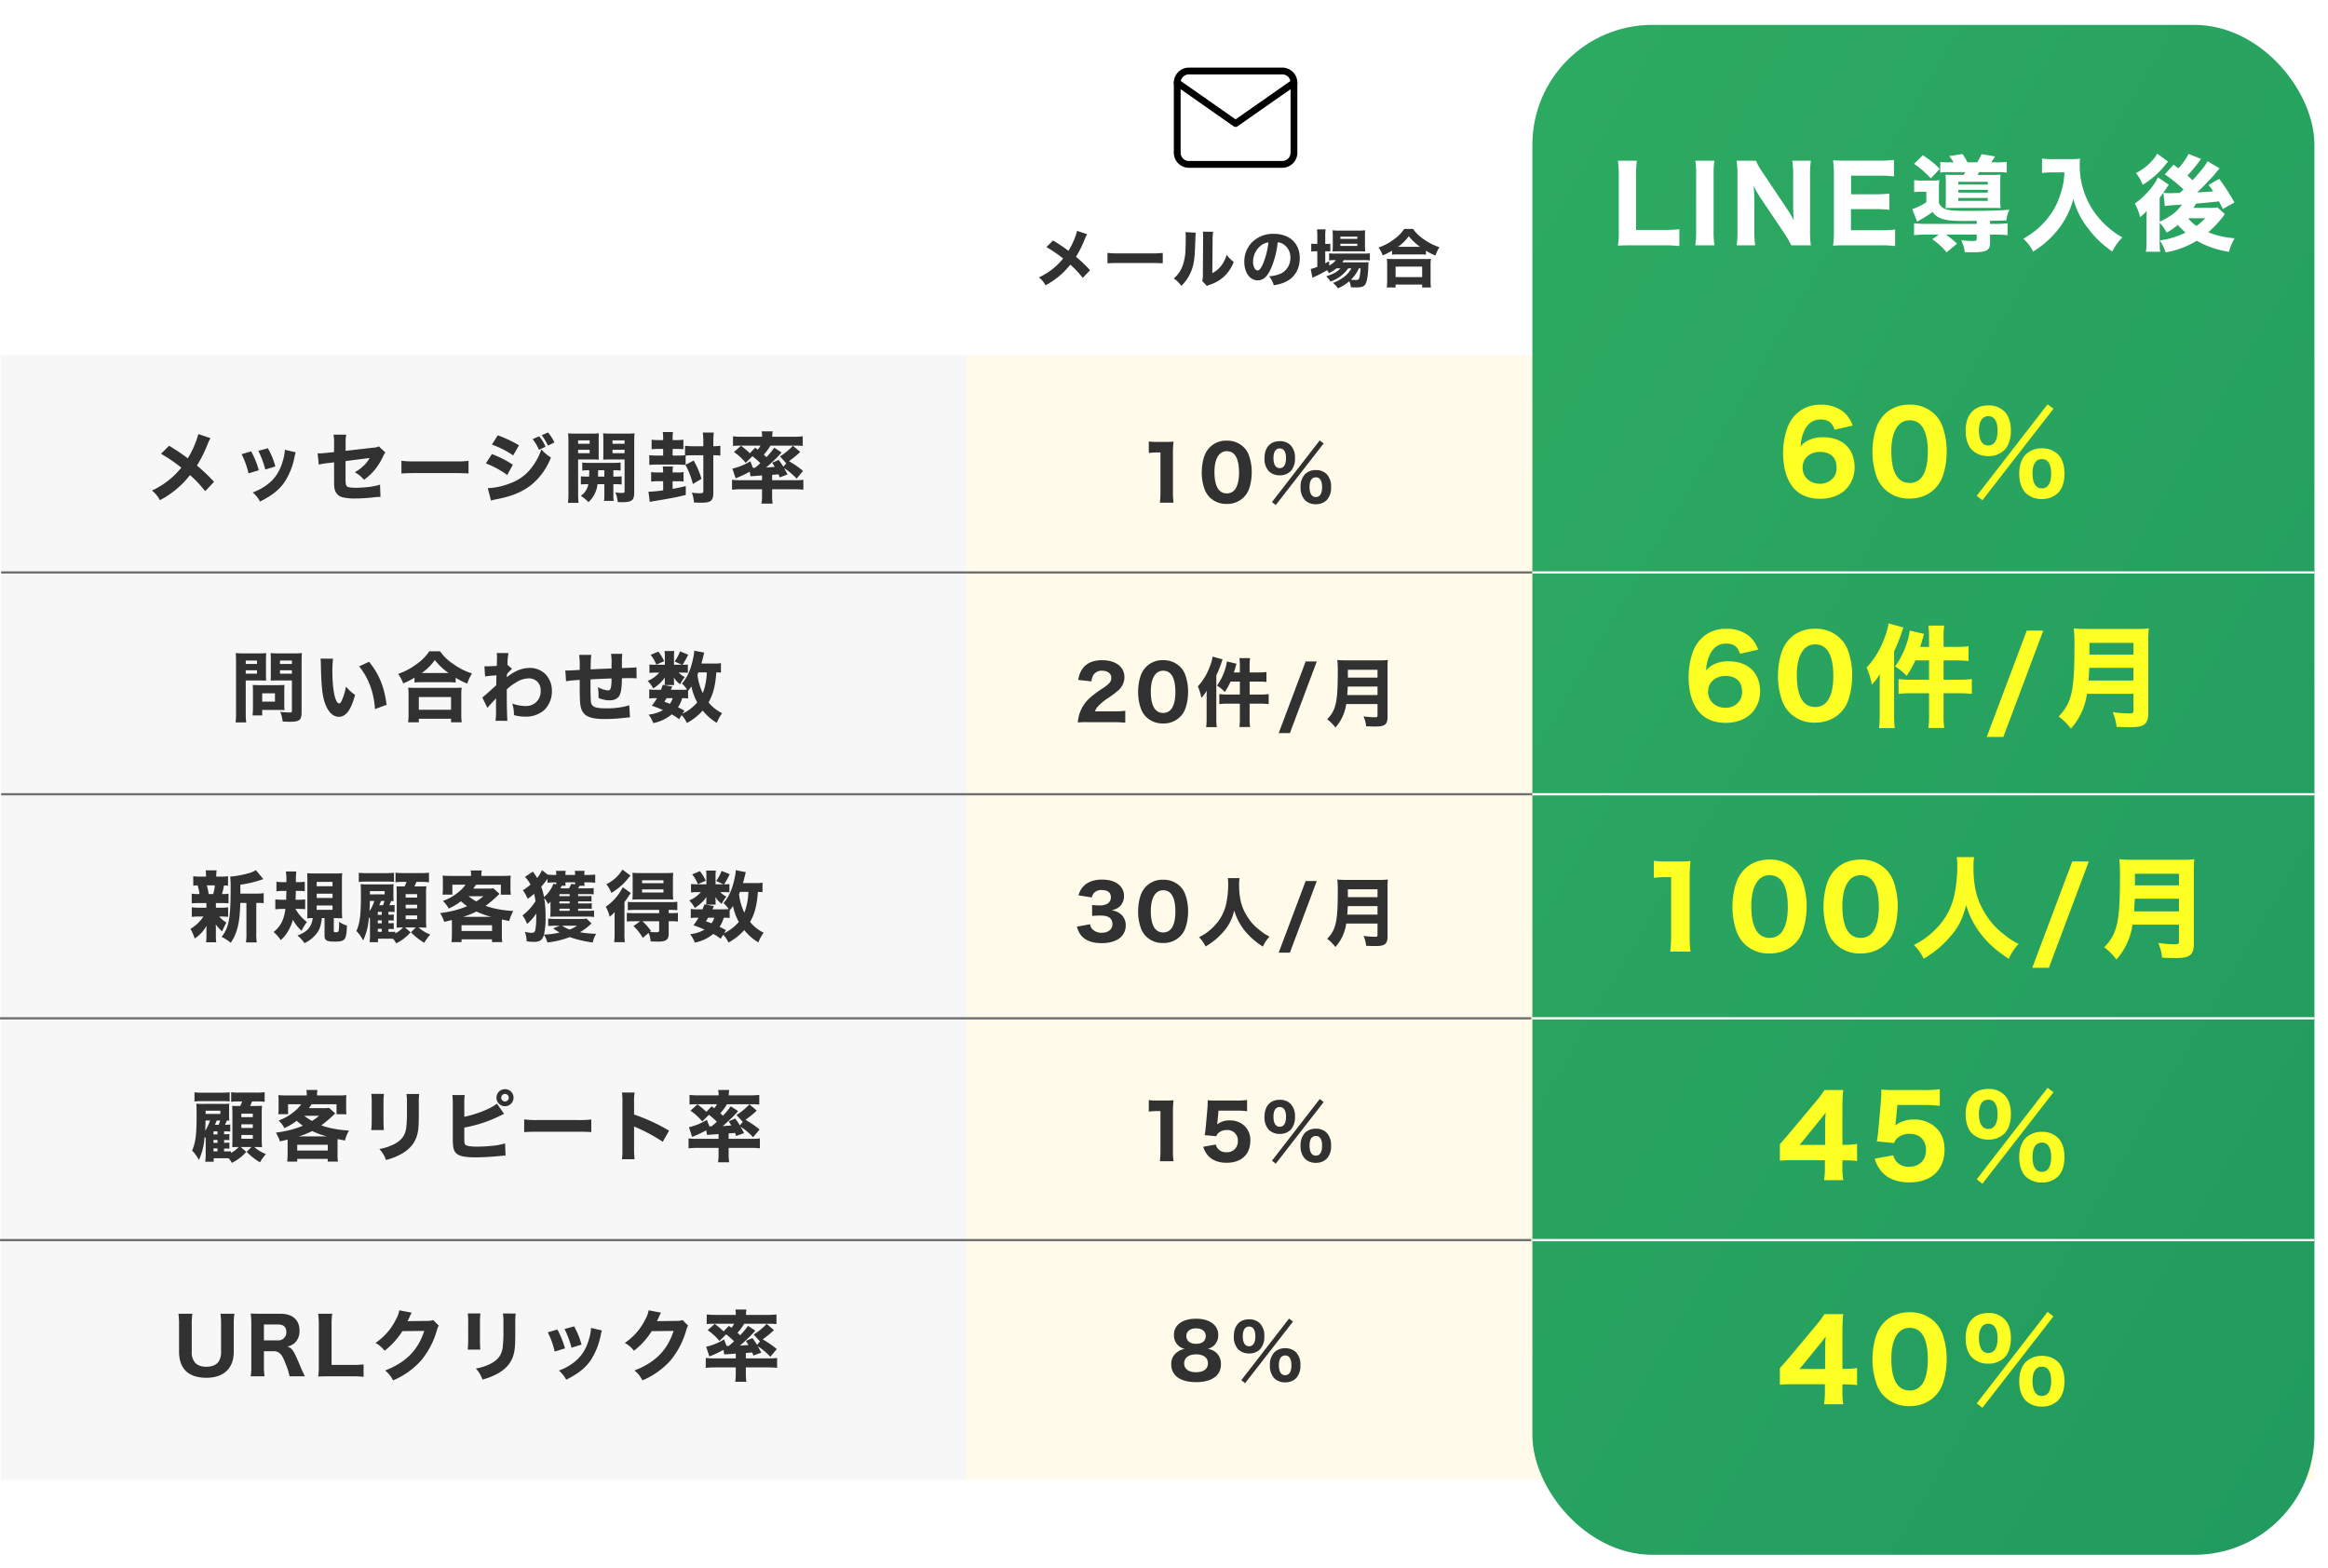 <svg xmlns="http://www.w3.org/2000/svg" xmlns:xlink="http://www.w3.org/1999/xlink" width="1028.514" height="692.97" viewBox="0 0 1028.514 692.97">
  <defs>
    <linearGradient id="linear-gradient" x1="0.086" x2="0.945" y2="0.985" gradientUnits="objectBoundingBox">
      <stop offset="0" stop-color="#2daa61"/>
      <stop offset="1" stop-color="#219b5f"/>
    </linearGradient>
    <filter id="長方形_27" x="671" y="0" width="357.514" height="692.97" filterUnits="userSpaceOnUse">
      <feOffset dy="11" input="SourceAlpha"/>
      <feGaussianBlur stdDeviation="2" result="blur"/>
      <feFlood flood-opacity="0.161"/>
      <feComposite operator="in" in2="blur"/>
      <feComposite in="SourceGraphic"/>
    </filter>
  </defs>
  <g id="グループ_4" data-name="グループ 4" transform="translate(-181.538 -8114)">
    <rect id="長方形_29" data-name="長方形 29" width="426.741" height="497.016" transform="translate(181.881 8270.907)" fill="#f7f7f7"/>
    <rect id="長方形_28" data-name="長方形 28" width="595.932" height="497.016" transform="translate(608.241 8270.907)" fill="#fffae9"/>
    <path id="パス_14" data-name="パス 14" d="M-122.91-27.608a40.424,40.424,0,0,1-4.658,10.71,89.584,89.584,0,0,0-8.262-5.542L-139.4-18.9a70.837,70.837,0,0,1,8.976,6.12A35.667,35.667,0,0,1-134.4-8.568a35.986,35.986,0,0,1-9.01,5.916,13.761,13.761,0,0,1,3.536,4.25A40.8,40.8,0,0,0-126.582-9.486a53.619,53.619,0,0,1,6.7,7.106l3.91-4.114a74.386,74.386,0,0,0-7.548-7.208,57.142,57.142,0,0,0,4.726-9.486,21.7,21.7,0,0,1,1.258-2.618Zm19.108,8.874a35.238,35.238,0,0,1,3.06,8.5l4.556-1.394a39.573,39.573,0,0,0-3.366-8.33ZM-96.39-20.2a39.95,39.95,0,0,1,3.06,8.262l4.454-1.36a33.619,33.619,0,0,0-3.3-8.058Zm11.7-.476a18.117,18.117,0,0,1-.612,3.91c-1.394,5.44-3.638,8.942-7.582,11.8a24.167,24.167,0,0,1-5.984,3.128,14.717,14.717,0,0,1,3.23,4.046c5.372-2.72,8.4-5.134,10.812-8.6a31.4,31.4,0,0,0,4.454-11.254,12.026,12.026,0,0,1,.51-1.9Zm21.76,1.02-2.822.306c-1.6.17-2.754.272-3.434.272-.2,0-.578,0-1.02-.034l.51,5a29.175,29.175,0,0,1,4.454-.714l2.312-.306v7.616c0,2.958.034,3.5.34,4.59A4.745,4.745,0,0,0-59.534.238,22.928,22.928,0,0,0-53.278.85c1.87,0,4.284-.136,7.072-.408A31.392,31.392,0,0,1-42.432.136l-.2-5.406a26.3,26.3,0,0,1-4.556.986,54.226,54.226,0,0,1-6.018.408,18.483,18.483,0,0,1-2.992-.2c-.952-.17-1.394-.578-1.53-1.394a13.483,13.483,0,0,1-.136-2.754v-7.446l10.608-1.36A12.475,12.475,0,0,1-49.912-13.6a18.137,18.137,0,0,1-3.876,2.856,14.208,14.208,0,0,1,4.08,3.332,26.339,26.339,0,0,0,4.794-4.454,29.052,29.052,0,0,0,3.638-5.882,6.036,6.036,0,0,1,1.02-1.734l-2.924-2.686a6.14,6.14,0,0,1-2.516.578L-57.834-20.2v-3.3a21.677,21.677,0,0,1,.238-3.842h-5.576a20.775,20.775,0,0,1,.238,3.944Zm29.75,9.486c1.326-.136,3.264-.2,6.222-.2h17.17c2.652,0,4.9.068,6.256.17v-5.576a44.637,44.637,0,0,1-6.222.238h-17.2a42.469,42.469,0,0,1-6.222-.272Zm57.97-15.2a20.726,20.726,0,0,1,2.788,4.726L30.5-22.032a18.128,18.128,0,0,0-2.822-4.59ZM28.8-27.1a25.538,25.538,0,0,1,2.754,4.59L34.408-23.9a18.693,18.693,0,0,0-2.822-4.42ZM6.8-22.95a40.7,40.7,0,0,1,9.384,4.76l2.584-4.454a56,56,0,0,0-9.384-4.42Zm-2.686,8.3A39.767,39.767,0,0,1,13.566-9.52l2.482-4.556A47.079,47.079,0,0,0,6.8-18.768ZM6.392,1.768c.714-.2,1.36-.374,2.414-.578,8.7-1.632,14.348-4.522,18.87-9.724a30.615,30.615,0,0,0,5.2-8.7,18.537,18.537,0,0,1-4.25-3.638,25.375,25.375,0,0,1-3.876,7.514A20.257,20.257,0,0,1,15.1-5.95,30.436,30.436,0,0,1,4.964-3.706ZM46.1-5.338a25.234,25.234,0,0,1,3.3-.136A7.7,7.7,0,0,1,46.07-.34a20.541,20.541,0,0,1,3.4,2.788,12.536,12.536,0,0,0,3.978-7.922h3.026V-.986a20.542,20.542,0,0,1-.136,2.89h4.25a18.473,18.473,0,0,1-.136-2.89V-5.474a34.353,34.353,0,0,1,3.672.136v-3.6a32.762,32.762,0,0,1-3.672.136v-2.822a25.8,25.8,0,0,1,3.2.136v-3.536a33.154,33.154,0,0,1-3.672.136H50.252a30.793,30.793,0,0,1-3.536-.136v3.536a25.361,25.361,0,0,1,3.094-.136c-.034,1.734-.034,1.734-.068,2.822A32.849,32.849,0,0,1,46.1-8.942Zm10.37-6.29v2.822H53.686V-9.928c.034-1.088.034-1.088.034-1.7ZM44.88-16.388h6.188c1.054,0,2.176.034,2.958.068-.068-.782-.068-1.36-.068-2.992v-5.474c0-1.258.034-2.108.1-3.162a28.011,28.011,0,0,1-3.468.136H43.928a29.832,29.832,0,0,1-3.468-.136,37.909,37.909,0,0,1,.136,3.876V-1.6a32.634,32.634,0,0,1-.2,4.386h4.692a32.847,32.847,0,0,1-.2-4.318Zm0-8.432h5.1v1.5h-5.1Zm0,4.148h5.1v1.53h-5.1ZM69.666-24.14c0-1.768.034-2.618.136-3.808a29.832,29.832,0,0,1-3.468.136H59.4a29.092,29.092,0,0,1-3.468-.136c.068.986.1,1.9.1,3.162v5.474c0,1.53,0,2.142-.068,2.992,1.122-.034,1.768-.068,2.958-.068h6.494v13.94c0,.714-.17.85-1.02.85a19.76,19.76,0,0,1-3.06-.238,13.925,13.925,0,0,1,1.054,4.25c.85.068,1.19.068,1.972.068,4.284,0,5.3-.816,5.3-4.284Zm-9.588-.68h5.338v1.5H60.078Zm0,4.148h5.338v1.53H60.078ZM99.382-7.82a34.562,34.562,0,0,0-3.468-8.092l-3.536,1.87v-4.08c.884-.068,2.312-.136,3.6-.136H100.2v15.81c0,.85-.272.986-1.7.986a22.461,22.461,0,0,1-3.366-.272,14.454,14.454,0,0,1,.918,4.352c1.19.068,2.04.1,2.958.1,2.21,0,3.4-.17,4.216-.646.952-.578,1.394-1.632,1.394-3.5v-16.83a24.311,24.311,0,0,1,3.094.17V-22.44a17.594,17.594,0,0,1-3.094.2V-23.97a39.115,39.115,0,0,1,.2-4.318H99.96A31.447,31.447,0,0,1,100.2-24v1.768h-4.25a32.785,32.785,0,0,1-3.842-.2v4.182a27.987,27.987,0,0,1-3.094.136h-2.38v-2.924h1.7a26.573,26.573,0,0,1,3.06.136v-4.216a22.99,22.99,0,0,1-3.128.17H86.632v-.816a15.856,15.856,0,0,1,.17-2.754H82.28a20.7,20.7,0,0,1,.17,2.788v.782H80.308a22.751,22.751,0,0,1-2.958-.17v4.216a26.463,26.463,0,0,1,2.992-.136H82.45v2.924H79.832a28.531,28.531,0,0,1-3.5-.17v4.318a24.727,24.727,0,0,1,3.468-.17H88.91c1.8.068,2.924.1,3.4.17a33.728,33.728,0,0,1,3.264,8.432ZM80.308-10.642a18.693,18.693,0,0,1-3.162-.17V-6.6a21.875,21.875,0,0,1,3.162-.17H82.45v4.012a55.43,55.43,0,0,1-6.086.612h-.408l.578,4.522a13.253,13.253,0,0,1,1.53-.306C85.816.782,88.57.272,92.446-.714v-3.91c-2.312.578-3.468.816-5.814,1.224V-6.766h1.9c1.156,0,2.04.034,2.924.1v-4.148a15.991,15.991,0,0,1-2.822.17H86.632a13.953,13.953,0,0,1,.17-2.652H82.28a25.388,25.388,0,0,1,.17,2.652Zm40.46-8.5a43.1,43.1,0,0,0-3.944-3.3l-3.094,2.788a24.692,24.692,0,0,1,5.2,4.76l2.958-2.924a33.118,33.118,0,0,1,3.5,3.06c-.884.816-1.224,1.122-2.346,2.04h-.952l-1.122-2.89a25.746,25.746,0,0,1-7.922,3.264l1.428,4.284a48.775,48.775,0,0,0,6.222-2.924l.34,2.04c.408-.034.408-.034,5.1-.374v2.108h-9.52a26.6,26.6,0,0,1-3.74-.2v4.386c1.53-.136,2.686-.2,4.216-.2h9.044V-.34a21.651,21.651,0,0,1-.238,3.468h4.93a20.815,20.815,0,0,1-.238-3.468V-3.23h9.588a38.893,38.893,0,0,1,4.216.2V-7.412a24.93,24.93,0,0,1-3.57.2H130.594v-2.38c1.8-.136,1.8-.136,2.822-.238.2.544.272.748.51,1.36l3.5-1.292c-1.088-2.006-1.088-2.006-1.564-2.822a28.541,28.541,0,0,1,5.542,4.658l2.856-3.4a39.59,39.59,0,0,0-6.222-4.284c.476-.374.884-.68,1.122-.85.544-.408.884-.68,1.02-.782A30.647,30.647,0,0,0,143-19.72l-3.23-2.72a28.464,28.464,0,0,1-5.712,4.692l2.788,3.06-1.292,1.5c-.578-.918-.952-1.462-2.04-2.992l-2.89,1.224c.578.952.782,1.258,1.122,1.836-1.53.136-2.822.238-3.808.272a29.255,29.255,0,0,0,2.312-2.04l.544-.51a41.29,41.29,0,0,0,3.978-4.08l-3.23-2.108a37.753,37.753,0,0,1-3.468,4.182c-.408-.408-.714-.714-1.156-1.122a23.089,23.089,0,0,0,2.924-3.978h10.642c1.53,0,2.55.034,3.638.136v-4.25a36.22,36.22,0,0,1-4.318.2h-9.146v-.374a9.555,9.555,0,0,1,.2-2.006h-4.9a9.554,9.554,0,0,1,.2,2.006v.374h-8.6a36.149,36.149,0,0,1-4.25-.2v4.25c1.088-.1,2.108-.136,3.57-.136h8.568a10.72,10.72,0,0,1-1.19,1.768c-.442-.306-.612-.442-1.19-.85Zm-222.734,100.4h6.052c1.02,0,2.006.034,2.958.068-.068-.714-.068-1.326-.068-3.026V72.316c0-1.326.034-2.04.1-3.162a28.012,28.012,0,0,1-3.468.136h-6.528a30.976,30.976,0,0,1-3.468-.136,38.337,38.337,0,0,1,.136,3.876V95.4a32.634,32.634,0,0,1-.2,4.386h4.692a32.738,32.738,0,0,1-.2-4.352Zm0-8.806H-97v1.5h-4.964Zm0,4.318H-97v1.5h-4.964Zm24.684-3.808c0-1.734.034-2.72.136-3.808a30.59,30.59,0,0,1-3.468.136h-6.9a30.209,30.209,0,0,1-3.468-.136c.068.986.1,1.9.1,3.162V78.3c0,1.564,0,2.176-.068,3.026.782-.034,1.9-.068,2.958-.068h6.426V94.586c0,.68-.17.816-1.088.816a36.192,36.192,0,0,1-4.08-.272,14.327,14.327,0,0,1,1.088,4.284c2.278.1,2.618.1,3.094.1,4.352,0,5.27-.748,5.27-4.284Zm-9.554-.51h5.27v1.5h-5.27Zm0,4.318h5.27v1.5h-5.27Zm1.9,8.942c0-1.054.034-1.768.1-2.482-.748.068-1.53.1-2.686.1h-8.738c-1.088,0-1.836-.034-2.618-.1.068.748.1,1.53.1,2.516v7.616a33.007,33.007,0,0,1-.17,3.332h4.25V94.28h7.31c1.02,0,1.7.034,2.55.1a23.668,23.668,0,0,1-.1-2.448Zm-9.758,1.224h5.644v3.672H-94.69ZM-68.918,71.6a18.062,18.062,0,0,1,.136,2.278c.2,10.3.68,14.62,2.074,18.088,1.428,3.536,3.434,5.338,5.916,5.338,3.128,0,5.338-3.026,7.14-9.69a16.726,16.726,0,0,1-4.012-3.672A28.44,28.44,0,0,1-59.466,90c-.374.918-.782,1.394-1.224,1.394-1.734,0-2.992-6.018-2.992-14.144a39.9,39.9,0,0,1,.306-5.61Zm17.068,3.434a30.074,30.074,0,0,1,4.9,8.7A34.708,34.708,0,0,1-44.88,93.906l5.134-1.9c-.918-7.718-3.4-13.77-7.752-19.006Zm24.446,7.14a27.736,27.736,0,0,1,3.06-.136h12a25.977,25.977,0,0,1,3.128.136V80.068a35.713,35.713,0,0,0,5.1,2.584,21.739,21.739,0,0,1,2.108-4.488,30.019,30.019,0,0,1-8.33-4.216,21.164,21.164,0,0,1-5.78-5.576h-4.76a21.708,21.708,0,0,1-5.474,5.576,30.6,30.6,0,0,1-8.3,4.42A15.994,15.994,0,0,1-32.4,82.55a34.349,34.349,0,0,0,5-2.516Zm3.2-4.216a23.07,23.07,0,0,0,5.78-5.712,28.631,28.631,0,0,0,6.052,5.712ZM-25.5,99.754V98.19h14.246v1.564h4.726a22.121,22.121,0,0,1-.2-3.638V87.854a23.627,23.627,0,0,1,.17-3.434c-.816.068-1.666.1-3.094.1H-27.1c-1.428,0-2.312-.034-3.094-.1a24.5,24.5,0,0,1,.17,3.434v8.228a28.3,28.3,0,0,1-.2,3.672Zm0-11.186h14.246v5.644H-25.5ZM4.828,93.4A21.277,21.277,0,0,1,6.222,91.73C7.48,90.4,7.48,90.4,8.67,89.112c-.034.408-.068.986-.068,1.972v2.754a32,32,0,0,1-.2,5.236l5.236.034c-.136-1.632-.272-6.086-.272-10.608V85.2a22.036,22.036,0,0,1,4.08-3.06,10.647,10.647,0,0,1,5.44-1.8,5.08,5.08,0,0,1,5.44,5.474,6.362,6.362,0,0,1-6.766,6.732,17.263,17.263,0,0,1-5.78-1.088,15.7,15.7,0,0,1,.748,5.1,17.766,17.766,0,0,0,4.93.68,12.313,12.313,0,0,0,8.364-2.822,11.364,11.364,0,0,0,3.468-8.466A10.36,10.36,0,0,0,30.5,78.538a9.631,9.631,0,0,0-6.766-2.822c-3.6,0-6.7,1.224-10.37,4.114a1.668,1.668,0,0,0,.034-.374V78.81a1.171,1.171,0,0,1,.034-.306,12.79,12.79,0,0,1,2.278-2.38l-2.04-1.768a26.656,26.656,0,0,1,.442-5.2L8.942,69.12a14.864,14.864,0,0,1,.1,1.564v.272c0,.408-.034.85-.034,1.292a25.678,25.678,0,0,1-.068,2.584c-1.7.1-3.366.17-4.284.17-.34,0-.612,0-1.156-.034l.272,4.522a42.828,42.828,0,0,1,5.032-.476c-.1,3.162-.1,3.332-.1,4.352-4.25,3.876-5.372,4.862-6.154,5.406ZM45.356,69.97a37.538,37.538,0,0,1,.238,5.2V76.6c-3.094.17-4.828.272-5.27.272-.238,0-.578-.034-1.088-.068l.306,4.794a54.448,54.448,0,0,1,6.052-.578v2.822c0,6.324.136,8.4.714,10.03,1.122,3.2,3.978,4.42,10.3,4.42A74.842,74.842,0,0,0,64.7,97.85c1.8-.2,1.8-.2,3.094-.306l-.306-5.3a34.612,34.612,0,0,1-10.166,1.326c-5.066,0-6.494-.646-6.8-3.026-.068-.782-.17-3.74-.17-5.712V80.782c3.026-.17,6.12-.306,9.316-.408-.068,4.318-.374,5.27-1.632,5.27a10.8,10.8,0,0,1-4.42-1.462,19.554,19.554,0,0,1,.272,3.3v1.5a12.605,12.605,0,0,0,4.9,1.054c2.176,0,3.638-.748,4.454-2.312.646-1.292.952-3.638.986-7.446,2.924-.068,3.128-.068,3.74-.068a24.9,24.9,0,0,1,2.754.136l-.068-4.9c-1.122.136-1.122.136-6.426.34V72.112a20.737,20.737,0,0,1,.17-2.618H59.432a26.711,26.711,0,0,1,.2,5.2c0,.136.034.612.034,1.258-4.862.2-4.862.2-9.248.408.068-4.828.1-5.134.306-6.392Zm62.628,3.638a18.38,18.38,0,0,1-3.23.17H99.348c.306-1.122.374-1.292.544-2.006.476-1.938.646-2.584.714-2.822l-4.42-.85a19.061,19.061,0,0,1-.408,2.958c-1.02,5.168-2.618,8.84-5.032,11.56a13.817,13.817,0,0,1,2.278,2.652,17.841,17.841,0,0,1-2.176.1h-5c.238-.544.34-.748.646-1.428L82.28,83.2c-.374,1.054-.51,1.462-.782,2.176H79.084A15.343,15.343,0,0,1,76.3,85.2v4.046a16.04,16.04,0,0,1,2.788-.17h.646a26.69,26.69,0,0,1-2.278,3.332c2.414.85,3.3,1.224,4.93,1.938a16.291,16.291,0,0,1-6.358,2.006,15.986,15.986,0,0,1,2.074,3.74,18.289,18.289,0,0,0,8.126-3.842,18.706,18.706,0,0,1,3.264,2.142l1.122-1.8a11.642,11.642,0,0,1,2.312,3.468,25.348,25.348,0,0,0,7-5.508,22.922,22.922,0,0,0,6.222,5.44,19.85,19.85,0,0,1,2.346-4.284,17.77,17.77,0,0,1-5.984-4.76c2.074-3.74,2.992-7.276,3.434-13.26a13.6,13.6,0,0,1,2.04.136ZM91.834,94.586c-1.292-.714-1.768-.986-2.822-1.462a13.759,13.759,0,0,0,1.836-4.046,23.786,23.786,0,0,1,2.618.136V85.848a12.473,12.473,0,0,0,1.462-2.006,24.26,24.26,0,0,0,2.584,7.106,19.616,19.616,0,0,1-6.528,5Zm9.894-16.9a27.192,27.192,0,0,1-1.768,9.18,25.768,25.768,0,0,1-2.346-8.126c.17-.442.238-.612.408-1.054ZM86.666,89.078a8.058,8.058,0,0,1-1.224,2.482c-.748-.306-1.19-.442-2.448-.884.51-.816.646-1.054.952-1.6Zm4.046-14.756H87.244V70.48a12.668,12.668,0,0,1,.136-2.21H83.062a13.548,13.548,0,0,1,.136,2.278v3.774H79.322a22.721,22.721,0,0,1-2.924-.136v3.74a23.4,23.4,0,0,1,2.924-.136H80.75a13.95,13.95,0,0,1-5.134,3.672,13.59,13.59,0,0,1,2.448,3.3,17.824,17.824,0,0,0,5.168-4.828c-.034.544-.068,1.122-.068,1.394v.986a5.114,5.114,0,0,1-.1.986h4.25a6.6,6.6,0,0,1-.068-1.156V81.19c0-.2-.068-.884-.1-1.258a10.494,10.494,0,0,0,2.822,3.026,15.692,15.692,0,0,1,2.074-3.2,9.688,9.688,0,0,1-2.72-1.972h1.9a15.1,15.1,0,0,1,2.142.1V74.22a14.216,14.216,0,0,1-2.108.1h-.238A34.979,34.979,0,0,0,93.5,69.868l-3.6-1.462a18.318,18.318,0,0,1-2.38,4.454Zm-13.8-4.386a17.169,17.169,0,0,1,2.516,4.318l3.468-1.5a18.976,18.976,0,0,0-2.584-4.25Zm-181.254,105.5v-3.944a48.661,48.661,0,0,0,8.976-2.074,11.047,11.047,0,0,1,1.19-.374l-3.3-3.978a11.954,11.954,0,0,1-3.434,1.428,42.646,42.646,0,0,1-7.922,1.428,40.838,40.838,0,0,1,.2,4.726c0,13.8-.714,17.612-3.978,21.9a19.414,19.414,0,0,1,4.046,2.618c2.89-4.352,4.012-9.044,4.182-17.612h2.72v13.158a27.512,27.512,0,0,1-.2,4.284h4.76a26.734,26.734,0,0,1-.2-4.284V179.55h.646a17.218,17.218,0,0,1,2.618.136v-4.454a16.74,16.74,0,0,1-3.128.2Zm-10.812,4.182h2.278a28.8,28.8,0,0,1,3.3.136V175.47a16.137,16.137,0,0,1-2.89.17,30.49,30.49,0,0,0,.884-3.808c.884.034,1.122.034,1.8.1v-4.182a20.517,20.517,0,0,1-3.332.17h-1.87v-.2a13.219,13.219,0,0,1,.17-2.55h-4.862a13.876,13.876,0,0,1,.17,2.55v.2h-2.278a21,21,0,0,1-3.366-.17v4.182c.68-.068,1.088-.1,1.938-.136a23.843,23.843,0,0,1,.816,3.842,20.923,20.923,0,0,1-3.434-.17v4.284a28.149,28.149,0,0,1,3.264-.136h3.23v2.04h-3.128a20.777,20.777,0,0,1-3.332-.17v4.25a20.864,20.864,0,0,1,3.264-.17h1.87a17.711,17.711,0,0,1-5.746,5.474,15.858,15.858,0,0,1,1.87,4.25,16.142,16.142,0,0,0,5.27-5.644c-.034.748-.068,1.53-.068,2.108v2.584a14.444,14.444,0,0,1-.17,2.618h4.522a15.8,15.8,0,0,1-.17-2.788v-2.72c0-.51,0-1.02-.068-2.448a15.472,15.472,0,0,0,2.822,3.128c.544-1.292,1.156-2.55,1.87-3.91a13.414,13.414,0,0,1-3.162-2.652h.646a28.051,28.051,0,0,1,3.3.136v-4.216a20.3,20.3,0,0,1-3.3.17h-2.108Zm-3.2-3.978a18.494,18.494,0,0,0-.714-3.468,1.472,1.472,0,0,0-.136-.374h3.6a19.54,19.54,0,0,1-.748,3.842ZM-78.4,182.2a22.53,22.53,0,0,1,2.686.136v-4.352a21.261,21.261,0,0,1-3.06.17h-1.19c.068-1.53.1-2.72.136-3.91h1.224a23.115,23.115,0,0,1,2.72.136V170.2a21.261,21.261,0,0,1-3.06.17h-.85a36.519,36.519,0,0,1,.17-4.726h-4.624a23.169,23.169,0,0,1,.238,4.726h-1.258a21.667,21.667,0,0,1-3.128-.17v4.216a21.857,21.857,0,0,1,2.89-.17h1.5c-.034,1.326-.068,2.244-.1,3.91h-1.666a27.493,27.493,0,0,1-3.128-.17v4.386a30.979,30.979,0,0,1,3.332-.17h1.122c-.612,4.794-2.04,7.616-5.2,10.2a17.864,17.864,0,0,1,3.162,3.57,16.237,16.237,0,0,0,3.706-4.828A19.582,19.582,0,0,0-81.124,187a17.954,17.954,0,0,0,3.808,4.862,22.008,22.008,0,0,1,2.38-3.876A19.252,19.252,0,0,1-80,182.2Zm6.052,4.046c-.578,4.012-2.312,5.984-6.766,7.718a14.98,14.98,0,0,1,3.094,3.366,14.4,14.4,0,0,0,5.712-4.726c1.088-1.6,1.564-3.094,2.006-6.358h1.156V194.1c0,1.938,1.02,2.55,4.318,2.55,4.828,0,5.338-.68,5.576-7.106a10.732,10.732,0,0,1-3.434-1.666c-.068,4.488-.136,4.624-1.394,4.624-.816,0-.986-.1-.986-.612v-5.644h.646c1.564.068,1.564.068,2.006.068a10.578,10.578,0,0,1,1.088.034,32.175,32.175,0,0,1-.136-3.264V169.792a29.635,29.635,0,0,1,.136-3.4,24.569,24.569,0,0,1-3.3.136H-71.57a24.962,24.962,0,0,1-3.264-.136c.068.884.1,1.768.1,3.366v13.226c0,1.428-.034,2.38-.068,3.366.85-.068,1.8-.1,2.176-.1Zm1.734-15.98h7v1.9h-7Zm0,5.2h7v1.9h-7Zm0,5.2h7v1.938h-7Zm31.688,10.4h.442a15.707,15.707,0,0,1,1.9.068v-2.72a11.447,11.447,0,0,1-1.87.1h-.476V187.3h.442a15.707,15.707,0,0,1,1.9.068v-2.72a8.678,8.678,0,0,1-1.87.1h-.476v-1.258h.306a21.643,21.643,0,0,1,2.414.1v-3.162a13.235,13.235,0,0,1-2.312.136,11.335,11.335,0,0,0,.782-1.87c.408.034.408.034,1.122.068a19.168,19.168,0,0,1-.1-2.448v-2.856a10.648,10.648,0,0,1,.1-2.21,24.872,24.872,0,0,1-3.3.1h-7.956a26.365,26.365,0,0,1-3.3-.1c.068,1.428.1,2.482.1,5.1,0,8.568-.476,12.274-2.006,15.606a16.237,16.237,0,0,1,2.992,4.182,27.029,27.029,0,0,0,2.516-10.2,4.136,4.136,0,0,1,.51.578v7.174a23.321,23.321,0,0,1-.2,3.2h3.74v-1.53h4.9c.612,0,.986,0,1.734.034A11.3,11.3,0,0,1-35.5,197.4a19.791,19.791,0,0,0,6.358-4.862l-2.448-2.142h4.76l-2.142,2.142a28.481,28.481,0,0,0,5.882,4.624,21.03,21.03,0,0,1,2.652-3.638A16.611,16.611,0,0,1-25.6,190.4h.51c.884,0,1.938.034,2.924.1-.1-1.156-.136-2.278-.136-3.638V175.368a29.964,29.964,0,0,1,.136-3.2c-.782.068-1.564.1-3.468.1h-1.8a18.743,18.743,0,0,0,.85-2.006h1.734a27.39,27.39,0,0,1,3.842.17v-4.25a25.083,25.083,0,0,1-3.842.17h-7.208a24.628,24.628,0,0,1-3.74-.17v4.25a21.1,21.1,0,0,1,3.128-.17h1.734a18.49,18.49,0,0,1-.85,2.006H-32.5c-1.632,0-1.938,0-2.856-.068.034.374.068,1.462.1,3.2V187.37c0,1.02-.034,2.074-.068,3.094.816-.034,1.428-.068,2.55-.068h.306a11.966,11.966,0,0,1-3.434,2.618V192.3c-1.156.034-1.632.034-2.584.034h-.442Zm-4.692-6.256v-1.326h1.768v1.326Zm0,2.448h1.768v1.292h-1.768Zm0,3.74h1.768v1.326h-1.768Zm.646-10.438c.374-.85.646-1.462.782-1.87h1.53a15.2,15.2,0,0,1-.68,1.87Zm-2.176-1.87a17.916,17.916,0,0,1-2.176,4.522c.136-1.666.17-2.38.2-4.522Zm-1.938-4.352H-40.6v1.428h-6.562a2.362,2.362,0,0,0,.068-.884Zm15.776,1.326h5.066v1.53h-5.066Zm0,4.692h5.066v1.6h-5.066Zm0,4.726h5.066v1.666h-5.066ZM-52.02,170.3a26.938,26.938,0,0,1,3.74-.17h8.738a26.572,26.572,0,0,1,3.06.136v-4.046a34.571,34.571,0,0,1-3.74.17H-48.28a24.628,24.628,0,0,1-3.74-.17Zm41.14,23.256c0,1.088-.068,2.142-.17,3.3h4.42v-1.224H6.834v1.224h4.522a20.386,20.386,0,0,1-.17-3.23v-4.964c0-.748,0-1.088.034-1.8,1.122.272,1.6.34,3.23.68a17.491,17.491,0,0,1,1.8-4.42,49.473,49.473,0,0,1-6.6-.782,34.613,34.613,0,0,1-5.644-1.5,57.981,57.981,0,0,0,6.154-5.3l-2.72-2.448a16.439,16.439,0,0,1-2.584.136H-1.462c.374-.476.748-1.054,1.19-1.734H10.744v4.42h4.42a14.674,14.674,0,0,1-.17-2.618v-3.23a17.289,17.289,0,0,1,.136-2.584c-1.19.1-2.176.136-4.08.136H2.142v-.34a11.291,11.291,0,0,1,.17-2.074h-4.9a8.83,8.83,0,0,1,.17,2.108v.306h-8.568c-1.8,0-2.856-.034-4.012-.136a19.122,19.122,0,0,1,.136,2.584v3.162a15.8,15.8,0,0,1-.17,2.652h4.352v-4.386h5.814a14.16,14.16,0,0,1-2.992,3.162,21.764,21.764,0,0,1-7,4.012,14.38,14.38,0,0,1,2.584,3.366,26.7,26.7,0,0,0,5.406-3.23,23.834,23.834,0,0,0,2.72,2.176,37.042,37.042,0,0,1-5.406,1.836,48.26,48.26,0,0,1-6.528,1.224,16.169,16.169,0,0,1,1.8,3.876c1.394-.306,1.8-.408,3.366-.816.034.544.034.884.034,1.53ZM3.026,176.592A22.845,22.845,0,0,1-.1,178.87a22.269,22.269,0,0,1-3.434-2.278ZM-5.95,185.7a36.337,36.337,0,0,0,5.916-2.346A36.465,36.465,0,0,0,6.494,185.7Zm-.68,3.706h13.5v2.55H-6.63Zm51.51-7.31h3.944a14.964,14.964,0,0,1,2.074.1v-2.516a14.3,14.3,0,0,1-2.074.1H44.88v-.918h3.876a14.4,14.4,0,0,1,2.04.1v-2.516a12.831,12.831,0,0,1-2.04.1H44.88v-.884h4.08c1.36,0,1.972.034,2.788.1v-2.788a20,20,0,0,1-2.856.136H44.846c.306-.476.442-.68.68-1.122H47.77a6.355,6.355,0,0,1-.136-1.53h1.428a32.666,32.666,0,0,1,3.366.17v-3.6a32.48,32.48,0,0,1-3.332.17H47.634a6.541,6.541,0,0,1,.136-1.836H43.418a7.823,7.823,0,0,1,.1,1.836H39.27a8.621,8.621,0,0,1,.136-1.836H35.088a8.367,8.367,0,0,1,.136,1.836H34.51a26.857,26.857,0,0,1-3.094-.17L28.9,165.066a13.738,13.738,0,0,1-2.108,3.468c-.408-.68-.646-1.054-.85-1.36-.748-1.02-.748-1.02-1.054-1.462l-3.5,2.346a13.29,13.29,0,0,1,2.482,3.4,22.109,22.109,0,0,1-3.4,2.482,17.6,17.6,0,0,1,2.108,3.808,23.936,23.936,0,0,0,2.856-2.244,28.556,28.556,0,0,1,.612,3.3,24.223,24.223,0,0,1-5.746,6.29,12.335,12.335,0,0,1,2.006,3.774,21.033,21.033,0,0,0,4.08-4.658V185.6a34.058,34.058,0,0,1-.374,5.78c-.272,1.02-.68,1.394-1.6,1.394a13.431,13.431,0,0,1-3.026-.442,14.667,14.667,0,0,1,.782,4.182,22.627,22.627,0,0,0,3.264.238c2.55,0,3.672-.816,4.352-3.128a10.519,10.519,0,0,1,1.5,3.4,39.1,39.1,0,0,0,9.894-2.38,48.785,48.785,0,0,0,10.166,2.38l.17-.714a13.318,13.318,0,0,1,1.326-3.128,45.476,45.476,0,0,1-7.14-.68,23.26,23.26,0,0,0,3.774-2.686c1.088-.952,1.088-.952,1.326-1.19l-2.176-2.142a15.952,15.952,0,0,1-2.55.136H35.054a31.589,31.589,0,0,1-3.4-.136v3.264c1.054-.068,2.278-.136,3.3-.136h1.87l-2.958,1.156a22.6,22.6,0,0,0,2.856,1.87,36.384,36.384,0,0,1-6.936.918,31.015,31.015,0,0,0,.714-7.65,49.844,49.844,0,0,0-.612-8.5,10.5,10.5,0,0,1,1.734,2.652c.544-.51.816-.748,1.122-1.054a15.675,15.675,0,0,0-.068,1.836v2.516a20.859,20.859,0,0,1-.1,2.312c.68-.034,1.224-.068,2.244-.068H49.13a16.279,16.279,0,0,1,2.788.17v-2.856c-.714.068-1.768.136-2.72.136H44.88Zm-3.74,0v.952H36.618V182.1Zm0-2.312H36.618v-.918H41.14Zm0-3.23H36.618v-.884H41.14Zm-9.792-5.916c.986-.1,2.142-.17,3.23-.17h.646a6.576,6.576,0,0,1-.034.884l-1.224-.272a11.86,11.86,0,0,1-1.666,3.128,12.178,12.178,0,0,1-2.482,2.72,28.694,28.694,0,0,0-1.224-4.556,37.315,37.315,0,0,0,2.754-3.5Zm5.678,2.482c.238-.442.238-.442.34-.646l.306-.51h1.7a11.667,11.667,0,0,1-.1-1.5h4.25v.918l-1.666-.272a12.331,12.331,0,0,1-1.02,2.006Zm7.412,16.49a15.1,15.1,0,0,1-3.3,1.7,14.01,14.01,0,0,1-3.332-1.7Zm27.914-1.972-3.026,2.142a21.385,21.385,0,0,1,4.114,5.2l2.584-2.176a10.993,10.993,0,0,1,.884,3.74c.782.034.782.034,1.7.068,1.428.034,1.428.034,1.632.034,3.536,0,4.658-.884,4.658-3.536v-5.474h.816a26.686,26.686,0,0,1,3.264.136v-3.842a28.979,28.979,0,0,1-3.366.136H84.9v-1.428h.544a27.044,27.044,0,0,1,3.264.136v-3.74a21.258,21.258,0,0,1-3.366.17h-15.2c-1.9,0-2.516-.034-3.3-.1v3.672a26.773,26.773,0,0,1,3.23-.136H80.682v1.428H69.7a28.051,28.051,0,0,1-3.3-.136v3.842a28.522,28.522,0,0,1,3.264-.136Zm8.33,0v4.012c0,.714-.272.85-1.462.85a25.227,25.227,0,0,1-2.618-.17l.476-.408a26.477,26.477,0,0,0-3.774-4.284ZM64.464,164.828a16.869,16.869,0,0,1-7.106,6.46,14.044,14.044,0,0,1,2.21,3.842,29.62,29.62,0,0,0,5.61-4.386,41.009,41.009,0,0,0,2.822-3.3ZM83.81,177.986c1.088,0,2.278.034,3.094.1a31.873,31.873,0,0,1-.136-3.434V169.69a34.243,34.243,0,0,1,.136-3.468,30.337,30.337,0,0,1-3.57.136H72.42a30.792,30.792,0,0,1-3.536-.136c.068,1.122.1,1.8.1,3.162v5.27c0,1.462-.034,2.312-.1,3.434.646-.068,1.8-.1,3.162-.1Zm-10.676-8.432h9.452v1.292H73.134Zm0,4.012h9.452v1.394H73.134ZM61,193.32a24.282,24.282,0,0,1-.2,3.57h4.726a28.553,28.553,0,0,1-.17-3.876V179.142c.238-.306.238-.306.544-.714.646-.884.714-.952.986-1.394.68-1.02.68-1.02,1.258-1.87l-3.536-2.55a22.639,22.639,0,0,1-7.514,8.6,18.429,18.429,0,0,1,1.734,4.42,12.942,12.942,0,0,0,2.21-2.074C61,185.3,61,185.738,61,187.03Zm65.348-22.712a18.38,18.38,0,0,1-3.23.17h-5.406c.306-1.122.374-1.292.544-2.006.476-1.938.646-2.584.714-2.822l-4.42-.85a19.061,19.061,0,0,1-.408,2.958c-1.02,5.168-2.618,8.84-5.032,11.56a13.817,13.817,0,0,1,2.278,2.652,17.842,17.842,0,0,1-2.176.1h-5c.238-.544.34-.748.646-1.428l-4.216-.748c-.374,1.054-.51,1.462-.782,2.176H97.444a15.343,15.343,0,0,1-2.788-.17v4.046a16.04,16.04,0,0,1,2.788-.17h.646a26.69,26.69,0,0,1-2.278,3.332c2.414.85,3.3,1.224,4.93,1.938a16.292,16.292,0,0,1-6.358,2.006,15.986,15.986,0,0,1,2.074,3.74,18.289,18.289,0,0,0,8.126-3.842,18.707,18.707,0,0,1,3.264,2.142l1.122-1.8a11.642,11.642,0,0,1,2.312,3.468,25.348,25.348,0,0,0,7-5.508,22.922,22.922,0,0,0,6.222,5.44,19.85,19.85,0,0,1,2.346-4.284,17.77,17.77,0,0,1-5.984-4.76c2.074-3.74,2.992-7.276,3.434-13.26a13.6,13.6,0,0,1,2.04.136Zm-16.15,20.978c-1.292-.714-1.768-.986-2.822-1.462a13.759,13.759,0,0,0,1.836-4.046,23.784,23.784,0,0,1,2.618.136v-3.366a12.472,12.472,0,0,0,1.462-2.006,24.26,24.26,0,0,0,2.584,7.106,19.616,19.616,0,0,1-6.528,5Zm9.894-16.9a27.192,27.192,0,0,1-1.768,9.18,25.768,25.768,0,0,1-2.346-8.126c.17-.442.238-.612.408-1.054Zm-15.062,11.39a8.058,8.058,0,0,1-1.224,2.482c-.748-.306-1.19-.442-2.448-.884.51-.816.646-1.054.952-1.6Zm4.046-14.756H105.6V167.48a12.668,12.668,0,0,1,.136-2.21h-4.318a13.548,13.548,0,0,1,.136,2.278v3.774H97.682a22.723,22.723,0,0,1-2.924-.136v3.74a23.408,23.408,0,0,1,2.924-.136H99.11a13.951,13.951,0,0,1-5.134,3.672,13.59,13.59,0,0,1,2.448,3.3,17.824,17.824,0,0,0,5.168-4.828c-.034.544-.068,1.122-.068,1.394v.986a5.114,5.114,0,0,1-.1.986h4.25a6.6,6.6,0,0,1-.068-1.156v-.952c0-.2-.068-.884-.1-1.258a10.5,10.5,0,0,0,2.822,3.026,15.692,15.692,0,0,1,2.074-3.2,9.688,9.688,0,0,1-2.72-1.972h1.9a15.1,15.1,0,0,1,2.142.1V171.22a14.217,14.217,0,0,1-2.108.1h-.238a34.979,34.979,0,0,0,2.482-4.454l-3.6-1.462a18.319,18.319,0,0,1-2.38,4.454Zm-13.8-4.386a17.169,17.169,0,0,1,2.516,4.318l3.468-1.5a18.976,18.976,0,0,0-2.584-4.25ZM-111.52,288.076h.442a15.7,15.7,0,0,1,1.9.068v-2.72a11.449,11.449,0,0,1-1.87.1h-.476V284.3h.442a15.707,15.707,0,0,1,1.9.068v-2.72a8.677,8.677,0,0,1-1.87.1h-.476v-1.258h.306a21.646,21.646,0,0,1,2.414.1v-3.162a13.232,13.232,0,0,1-2.312.136,11.335,11.335,0,0,0,.782-1.87c.408.034.408.034,1.122.068a19.166,19.166,0,0,1-.1-2.448v-2.856a10.647,10.647,0,0,1,.1-2.21,24.876,24.876,0,0,1-3.3.1h-7.956a26.369,26.369,0,0,1-3.3-.1c.068,1.428.1,2.482.1,5.1,0,8.568-.476,12.274-2.006,15.606a16.238,16.238,0,0,1,2.992,4.182,27.029,27.029,0,0,0,2.516-10.2,4.137,4.137,0,0,1,.51.578v7.174a23.322,23.322,0,0,1-.2,3.2h3.74v-1.53h4.9c.612,0,.986,0,1.734.034a11.3,11.3,0,0,1,1.394,2.006,19.792,19.792,0,0,0,6.358-4.862l-2.448-2.142h4.76l-2.142,2.142a28.479,28.479,0,0,0,5.882,4.624,21.031,21.031,0,0,1,2.652-3.638,16.611,16.611,0,0,1-5.168-3.128h.51c.884,0,1.938.034,2.924.1-.1-1.156-.136-2.278-.136-3.638V272.368a29.962,29.962,0,0,1,.136-3.2c-.782.068-1.564.1-3.468.1h-1.8a18.741,18.741,0,0,0,.85-2.006h1.734a27.393,27.393,0,0,1,3.842.17v-4.25a25.08,25.08,0,0,1-3.842.17h-7.208a24.625,24.625,0,0,1-3.74-.17v4.25a21.1,21.1,0,0,1,3.128-.17h1.734a18.49,18.49,0,0,1-.85,2.006h-.714c-1.632,0-1.938,0-2.856-.068.034.374.068,1.462.1,3.2V284.37c0,1.02-.034,2.074-.068,3.094.816-.034,1.428-.068,2.55-.068h.306a11.966,11.966,0,0,1-3.434,2.618V289.3c-1.156.034-1.632.034-2.584.034h-.442Zm-4.692-6.256v-1.326h1.768v1.326Zm0,2.448h1.768v1.292h-1.768Zm0,3.74h1.768v1.326h-1.768Zm.646-10.438c.374-.85.646-1.462.782-1.87h1.53a15.2,15.2,0,0,1-.68,1.87Zm-2.176-1.87a17.916,17.916,0,0,1-2.176,4.522c.136-1.666.17-2.38.2-4.522Zm-1.938-4.352h6.494v1.428h-6.562a2.363,2.363,0,0,0,.068-.884Zm15.776,1.326h5.066v1.53H-103.9Zm0,4.692h5.066v1.6H-103.9Zm0,4.726h5.066v1.666H-103.9ZM-124.61,267.3a26.94,26.94,0,0,1,3.74-.17h8.738a26.575,26.575,0,0,1,3.06.136v-4.046a34.566,34.566,0,0,1-3.74.17h-8.058a24.625,24.625,0,0,1-3.74-.17Zm41.14,23.256c0,1.088-.068,2.142-.17,3.3h4.42v-1.224h13.464v1.224h4.522a20.386,20.386,0,0,1-.17-3.23v-4.964c0-.748,0-1.088.034-1.8,1.122.272,1.6.34,3.23.68a17.491,17.491,0,0,1,1.8-4.42,49.478,49.478,0,0,1-6.6-.782,34.615,34.615,0,0,1-5.644-1.5,57.987,57.987,0,0,0,6.154-5.3l-2.72-2.448a16.437,16.437,0,0,1-2.584.136h-6.324c.374-.476.748-1.054,1.19-1.734h11.016v4.42h4.42a14.674,14.674,0,0,1-.17-2.618v-3.23a17.288,17.288,0,0,1,.136-2.584c-1.19.1-2.176.136-4.08.136h-8.908v-.34a11.291,11.291,0,0,1,.17-2.074h-4.9A8.83,8.83,0,0,1-75,264.31v.306h-8.568c-1.8,0-2.856-.034-4.012-.136a19.121,19.121,0,0,1,.136,2.584v3.162a15.8,15.8,0,0,1-.17,2.652h4.352v-4.386h5.814a14.16,14.16,0,0,1-2.992,3.162,21.764,21.764,0,0,1-7,4.012,14.38,14.38,0,0,1,2.584,3.366,26.7,26.7,0,0,0,5.406-3.23,23.832,23.832,0,0,0,2.72,2.176,37.04,37.04,0,0,1-5.406,1.836,48.258,48.258,0,0,1-6.528,1.224,16.169,16.169,0,0,1,1.8,3.876c1.394-.306,1.8-.408,3.366-.816.034.544.034.884.034,1.53Zm13.906-16.966a22.847,22.847,0,0,1-3.128,2.278,22.269,22.269,0,0,1-3.434-2.278ZM-78.54,282.7a36.342,36.342,0,0,0,5.916-2.346A36.467,36.467,0,0,0-66.1,282.7Zm-.68,3.706h13.5v2.55h-13.5Zm32.742-22.474a36.247,36.247,0,0,1,.17,4.624v6.6a41.511,41.511,0,0,1-.2,4.76h5.576c-.1-.918-.17-2.584-.17-4.692V268.56a37.312,37.312,0,0,1,.2-4.624Zm15.538.034a30.471,30.471,0,0,1,.2,4.59v3.23a54.121,54.121,0,0,1-.374,7.514c-.544,3.162-2.074,5.134-5.2,6.8a22.91,22.91,0,0,1-6.63,2.176,12.755,12.755,0,0,1,2.924,4.862,27.977,27.977,0,0,0,6.834-2.686c3.774-2.142,6.052-4.9,7-8.568.544-2.074.68-4.148.68-9.792v-3.6a34.7,34.7,0,0,1,.17-4.522ZM-5.406,268.7a26,26,0,0,1,.2-4.25h-5.474a31.774,31.774,0,0,1,.2,4.216v14.892c0,4.284.408,5.848,1.9,6.936,1.462,1.054,3.774,1.462,8.3,1.462,2.618,0,6.63-.2,9.656-.51,2.176-.2,2.72-.272,3.434-.272l-.2-5.372a24.928,24.928,0,0,1-5.644,1.054,62.551,62.551,0,0,1-6.528.374c-2.958,0-4.794-.272-5.3-.782-.51-.476-.544-.816-.544-3.536v-4.114a58.229,58.229,0,0,0,15.946-5.27c1.122-.544,1.122-.544,1.632-.782L9.01,268.22c-2.482,2.108-8.942,4.726-14.416,5.814Zm17.986-6.868a3.774,3.774,0,1,0,3.774,3.774A3.765,3.765,0,0,0,12.58,261.828Zm0,2.108a1.666,1.666,0,1,1-1.666,1.666A1.669,1.669,0,0,1,12.58,263.936Zm8.466,16.9c1.326-.136,3.264-.2,6.222-.2h17.17c2.652,0,4.9.068,6.256.17v-5.576a44.635,44.635,0,0,1-6.222.238h-17.2a42.467,42.467,0,0,1-6.222-.272ZM69.8,292.8a42.074,42.074,0,0,1-.2-4.726v-9.792a11.663,11.663,0,0,0,1.292.612,74.666,74.666,0,0,1,11.39,6.188l2.788-4.9a81.937,81.937,0,0,0-15.47-7.14V267.88a29.954,29.954,0,0,1,.2-4.556H64.26a29.683,29.683,0,0,1,.2,4.556v20.128a35.137,35.137,0,0,1-.2,4.794Zm31.756-20.944a43.1,43.1,0,0,0-3.944-3.3l-3.094,2.788a24.692,24.692,0,0,1,5.2,4.76l2.958-2.924a33.121,33.121,0,0,1,3.5,3.06c-.884.816-1.224,1.122-2.346,2.04h-.952l-1.122-2.89a25.746,25.746,0,0,1-7.922,3.264l1.428,4.284a48.772,48.772,0,0,0,6.222-2.924l.34,2.04c.408-.034.408-.034,5.1-.374v2.108H97.41a26.6,26.6,0,0,1-3.74-.2v4.386c1.53-.136,2.686-.2,4.216-.2h9.044v2.89a21.651,21.651,0,0,1-.238,3.468h4.93a20.815,20.815,0,0,1-.238-3.468v-2.89h9.588a38.9,38.9,0,0,1,4.216.2v-4.386a24.932,24.932,0,0,1-3.57.2H111.384v-2.38c1.8-.136,1.8-.136,2.822-.238.2.544.272.748.51,1.36l3.5-1.292c-1.088-2.006-1.088-2.006-1.564-2.822a28.541,28.541,0,0,1,5.542,4.658l2.856-3.4a39.587,39.587,0,0,0-6.222-4.284c.476-.374.884-.68,1.122-.85.544-.408.884-.68,1.02-.782a30.646,30.646,0,0,0,2.822-2.482l-3.23-2.72a28.465,28.465,0,0,1-5.712,4.692l2.788,3.06-1.292,1.5c-.578-.918-.952-1.462-2.04-2.992l-2.89,1.224c.578.952.782,1.258,1.122,1.836-1.53.136-2.822.238-3.808.272a29.258,29.258,0,0,0,2.312-2.04l.544-.51a41.291,41.291,0,0,0,3.978-4.08l-3.23-2.108a37.756,37.756,0,0,1-3.468,4.182c-.408-.408-.714-.714-1.156-1.122a23.088,23.088,0,0,0,2.924-3.978h10.642c1.53,0,2.55.034,3.638.136v-4.25a36.216,36.216,0,0,1-4.318.2h-9.146v-.374a9.554,9.554,0,0,1,.2-2.006h-4.9a9.554,9.554,0,0,1,.2,2.006v.374h-8.6a36.145,36.145,0,0,1-4.25-.2v4.25c1.088-.1,2.108-.136,3.57-.136h8.568a10.72,10.72,0,0,1-1.19,1.768c-.442-.306-.612-.442-1.19-.85Zm-214.693,89.214a30.117,30.117,0,0,1,.272,4.9V377.8a7.469,7.469,0,0,1-1.156,4.522c-1.02,1.394-2.924,2.176-5.3,2.176-2.312,0-4.046-.646-5.134-1.938a7.039,7.039,0,0,1-1.36-4.76V365.968a29.067,29.067,0,0,1,.272-4.9H-131.7a30.384,30.384,0,0,1,.272,4.9V377.8c0,3.57.918,6.29,2.754,8.3,1.938,2.108,5.236,3.264,9.282,3.264,7.718,0,12.138-4.182,12.138-11.526v-11.9a30.722,30.722,0,0,1,.272-4.862Zm37.3,27.642c-1.088-2.278-1.462-3.06-2.176-4.794-2.822-6.766-3.434-7.65-5.61-8.33a7.2,7.2,0,0,0,3.536-1.836,7.249,7.249,0,0,0,1.87-5.3c0-4.658-3.06-7.378-8.4-7.378h-8.466c-2.074,0-3.264-.034-4.692-.1a33.229,33.229,0,0,1,.272,4.692v18.292a30.119,30.119,0,0,1-.272,4.76h6.12a31.151,31.151,0,0,1-.272-4.794v-6.29h4.284a3.853,3.853,0,0,1,3.026,1.224c.782.782,1.36,1.972,2.312,4.454a26.973,26.973,0,0,1,1.7,5.406Zm-18.088-15.878V365.8h6.188c2.448,0,3.706,1.122,3.706,3.332a3.526,3.526,0,0,1-3.808,3.706Zm39,15.878a43.156,43.156,0,0,1,5.032.238v-5.508a39.694,39.694,0,0,1-5.032.238h-9.112V366.24a33.133,33.133,0,0,1,.272-5.168h-6.188a37.1,37.1,0,0,1,.272,5.236V384.09a28.846,28.846,0,0,1-.272,4.726c1.258-.068,2.516-.1,4.624-.1Zm20.808-29.172a13.1,13.1,0,0,1-1.632,4.318,26.57,26.57,0,0,1-8.908,10.1,12.54,12.54,0,0,1,4.046,3.468,34,34,0,0,0,7.854-8.67l9.656-.1c-2.788,8.568-8.092,13.906-17.272,17.476a13.158,13.158,0,0,1,3.5,4.386,35.1,35.1,0,0,0,12.342-8.738,36.325,36.325,0,0,0,6.97-13.26,7.443,7.443,0,0,1,.884-2.21l-2.482-2.448a7.393,7.393,0,0,1-2.448.374l-8.84.1c.374-.748.51-1.054.816-1.734a15.114,15.114,0,0,1,.986-2.006Zm30.26,1.394a36.247,36.247,0,0,1,.17,4.624v6.6a41.511,41.511,0,0,1-.2,4.76H1.683c-.1-.918-.17-2.584-.17-4.692V365.56a37.312,37.312,0,0,1,.2-4.624Zm15.538.034a30.471,30.471,0,0,1,.2,4.59v3.23a54.121,54.121,0,0,1-.374,7.514c-.544,3.162-2.074,5.134-5.2,6.8a22.91,22.91,0,0,1-6.63,2.176A12.755,12.755,0,0,1,2.6,390.142a27.977,27.977,0,0,0,6.834-2.686c3.774-2.142,6.052-4.9,7-8.568.544-2.074.68-4.148.68-9.792v-3.6a34.7,34.7,0,0,1,.17-4.522Zm19.788,8.3a35.239,35.239,0,0,1,3.06,8.5l4.556-1.394a39.573,39.573,0,0,0-3.366-8.33Zm7.412-1.462a39.949,39.949,0,0,1,3.06,8.262l4.454-1.36a33.619,33.619,0,0,0-3.3-8.058Zm11.7-.476a18.117,18.117,0,0,1-.612,3.91c-1.394,5.44-3.638,8.942-7.582,11.8a24.167,24.167,0,0,1-5.984,3.128,14.717,14.717,0,0,1,3.23,4.046c5.372-2.72,8.4-5.134,10.812-8.6a31.4,31.4,0,0,0,4.454-11.254,12.026,12.026,0,0,1,.51-1.9Zm25.466-7.786a13.1,13.1,0,0,1-1.632,4.318,26.57,26.57,0,0,1-8.908,10.1,12.54,12.54,0,0,1,4.046,3.468,34,34,0,0,0,7.854-8.67l9.656-.1c-2.788,8.568-8.092,13.906-17.272,17.476a13.158,13.158,0,0,1,3.5,4.386,35.1,35.1,0,0,0,12.342-8.738,36.325,36.325,0,0,0,6.97-13.26,7.443,7.443,0,0,1,.884-2.21L91,363.86a7.393,7.393,0,0,1-2.448.374l-8.84.1c.374-.748.51-1.054.816-1.734a15.115,15.115,0,0,1,.986-2.006Zm33.116,9.316a43.1,43.1,0,0,0-3.944-3.3l-3.094,2.788a24.692,24.692,0,0,1,5.2,4.76l2.958-2.924a33.121,33.121,0,0,1,3.5,3.06c-.884.816-1.224,1.122-2.346,2.04h-.952l-1.122-2.89a25.746,25.746,0,0,1-7.922,3.264l1.428,4.284a48.772,48.772,0,0,0,6.222-2.924l.34,2.04c.408-.034.408-.034,5.1-.374v2.108h-9.52a26.6,26.6,0,0,1-3.74-.2v4.386c1.53-.136,2.686-.2,4.216-.2h9.044v2.89a21.651,21.651,0,0,1-.238,3.468h4.93a20.815,20.815,0,0,1-.238-3.468v-2.89h9.588a38.9,38.9,0,0,1,4.216.2v-4.386a24.932,24.932,0,0,1-3.57.2H118.983v-2.38c1.8-.136,1.8-.136,2.822-.238.2.544.272.748.51,1.36l3.5-1.292c-1.088-2.006-1.088-2.006-1.564-2.822a28.541,28.541,0,0,1,5.542,4.658l2.856-3.4a39.588,39.588,0,0,0-6.222-4.284c.476-.374.884-.68,1.122-.85.544-.408.884-.68,1.02-.782a30.645,30.645,0,0,0,2.822-2.482l-3.23-2.72a28.465,28.465,0,0,1-5.712,4.692l2.788,3.06-1.292,1.5c-.578-.918-.952-1.462-2.04-2.992l-2.89,1.224c.578.952.782,1.258,1.122,1.836-1.53.136-2.822.238-3.808.272a29.258,29.258,0,0,0,2.312-2.04l.544-.51a41.291,41.291,0,0,0,3.978-4.08l-3.23-2.108a37.756,37.756,0,0,1-3.468,4.182c-.408-.408-.714-.714-1.156-1.122a23.088,23.088,0,0,0,2.924-3.978h10.642c1.53,0,2.55.034,3.638.136v-4.25a36.216,36.216,0,0,1-4.318.2h-9.146v-.374a9.554,9.554,0,0,1,.2-2.006h-4.9a9.554,9.554,0,0,1,.2,2.006v.374h-8.6a36.145,36.145,0,0,1-4.25-.2v4.25c1.088-.1,2.108-.136,3.57-.136h8.568a10.72,10.72,0,0,1-1.19,1.768c-.442-.306-.612-.442-1.19-.85Z" transform="translate(392.07 8333.398)" fill="#313131"/>
    <path id="パス_15" data-name="パス 15" d="M-38.709-21.252a28.856,28.856,0,0,1,3.7-.231h1.452V-3.927a36.8,36.8,0,0,1-.264,4.62h6.039a32.923,32.923,0,0,1-.264-4.62v-17a45.655,45.655,0,0,1,.264-5.346,36.9,36.9,0,0,1-3.729.132h-3.6a21.628,21.628,0,0,1-3.6-.2ZM-4.29,1.254A10.173,10.173,0,0,0,4.752-3.6C5.973-5.61,6.765-9.273,6.765-12.738a21.817,21.817,0,0,0-1.287-7.59,9.568,9.568,0,0,0-2.277-3.5A10.31,10.31,0,0,0-4.257-26.7a10.011,10.011,0,0,0-9.009,4.884c-1.254,2.046-2.046,5.643-2.046,9.141a21.763,21.763,0,0,0,1.287,7.557,10.009,10.009,0,0,0,2.277,3.5A10.256,10.256,0,0,0-4.29,1.254Zm.033-23.3c3.564,0,5.412,3.2,5.412,9.438C1.155-8.976.4-6.138-.99-4.719A4.4,4.4,0,0,1-4.257-3.4c-3.6,0-5.445-3.234-5.445-9.5C-9.7-18.678-7.689-22.044-4.257-22.044Zm23.43,10.659a6.665,6.665,0,0,0,4.752-1.782,8.022,8.022,0,0,0,1.947-5.775,7.8,7.8,0,0,0-1.947-5.742,6.556,6.556,0,0,0-4.752-1.782c-4.257,0-6.765,2.805-6.765,7.524a8.022,8.022,0,0,0,1.947,5.775A6.772,6.772,0,0,0,19.173-11.385Zm-.033-11.88c1.782,0,2.772,1.518,2.772,4.29,0,2.871-.99,4.422-2.772,4.422s-2.772-1.584-2.772-4.422C16.368-21.747,17.358-23.265,19.14-23.265ZM35.079,1.386A6.691,6.691,0,0,0,39.864-.4a7.881,7.881,0,0,0,1.947-5.775,7.8,7.8,0,0,0-1.947-5.742,6.556,6.556,0,0,0-4.752-1.782,6.691,6.691,0,0,0-4.785,1.782,7.914,7.914,0,0,0-1.98,5.742A8.022,8.022,0,0,0,30.294-.4,6.691,6.691,0,0,0,35.079,1.386Zm.033-11.88c1.782,0,2.739,1.518,2.739,4.29,0,2.871-.957,4.422-2.772,4.422-1.782,0-2.772-1.551-2.772-4.455C32.307-9.009,33.3-10.494,35.112-10.494ZM15.708.429l1.683,1.32L38.544-25.476,36.795-26.8ZM-54.417,97.693a50.807,50.807,0,0,1,5.313.231v-5.28a32.936,32.936,0,0,1-5.049.264H-62.5a7.008,7.008,0,0,1,1.551-2.442,29.145,29.145,0,0,1,3.63-3.036,42.264,42.264,0,0,0,4.95-3.63,7.873,7.873,0,0,0,2.9-5.94c0-4.62-3.861-7.557-9.933-7.557-3.564,0-6.336,1.089-8.118,3.135a10.755,10.755,0,0,0-2.343,5.577l5.841.66a6.17,6.17,0,0,1,.891-2.937A4.391,4.391,0,0,1-59.3,74.956c2.376,0,4.026,1.254,4.026,3.069,0,1.716-.726,2.64-3.762,4.686A45.316,45.316,0,0,0-64.68,86.9a16.175,16.175,0,0,0-4.587,6.864,15.5,15.5,0,0,0-.792,4.059,37.255,37.255,0,0,1,4.587-.132Zm22.011.561A10.173,10.173,0,0,0-23.364,93.4c1.221-2.013,2.013-5.676,2.013-9.141a21.817,21.817,0,0,0-1.287-7.59,9.568,9.568,0,0,0-2.277-3.5A10.31,10.31,0,0,0-32.373,70.3a10.011,10.011,0,0,0-9.009,4.884c-1.254,2.046-2.046,5.643-2.046,9.141a21.763,21.763,0,0,0,1.287,7.557,10.009,10.009,0,0,0,2.277,3.5A10.256,10.256,0,0,0-32.406,98.254Zm.033-23.3c3.564,0,5.412,3.2,5.412,9.438,0,3.63-.759,6.468-2.145,7.887a4.4,4.4,0,0,1-3.267,1.32c-3.6,0-5.445-3.234-5.445-9.5C-37.818,78.322-35.8,74.956-32.373,74.956Zm33.891.759h-2.64c.132-.462.264-.825.33-1.056a4.708,4.708,0,0,0,.264-.891c.4-1.386.4-1.386.561-1.914l-4.257-.99a16.571,16.571,0,0,1-.825,3.6A24.433,24.433,0,0,1-8.58,81.523a15.563,15.563,0,0,1,3.432,2.838,28.863,28.863,0,0,0,2.574-4.62H1.518v5.742H-3.729a29.071,29.071,0,0,1-3.828-.2v4.422a31.07,31.07,0,0,1,3.861-.2H1.518v6.369a26.135,26.135,0,0,1-.2,3.96H6.039a25.879,25.879,0,0,1-.2-3.96V89.509h4.686a30.641,30.641,0,0,1,3.729.2V85.285a28.86,28.86,0,0,1-3.8.2H5.841V79.741h3.8c1.122,0,1.947.033,3.63.165V75.517a25.18,25.18,0,0,1-3.63.2h-3.8V72.943a21.2,21.2,0,0,1,.2-3.564H1.32a25.226,25.226,0,0,1,.2,3.531ZM-13.167,96.043a28.85,28.85,0,0,1-.2,3.828h4.686a28.645,28.645,0,0,1-.2-3.8V77.035a46.422,46.422,0,0,0,2.211-5.478A16.1,16.1,0,0,1-6.1,69.94l-4.422-1.221a17.892,17.892,0,0,1-1.155,4.191,26.036,26.036,0,0,1-5.379,8.976,20.517,20.517,0,0,1,1.551,5.049A13.893,13.893,0,0,0-13.1,83.767c-.066,1.782-.066,2.409-.066,3.5ZM30.591,70.864,18.678,102.511h4.95l11.88-31.647Zm31.746,18.81v5.049c0,.627-.231.792-1.188.792a36.612,36.612,0,0,1-4.983-.4,15.327,15.327,0,0,1,1.155,4.389c1.617.066,2.772.1,3.8.1,2.409,0,3.5-.2,4.323-.726.957-.66,1.32-1.65,1.32-3.564V74.131a35.2,35.2,0,0,1,.132-3.927,30.153,30.153,0,0,1-3.96.165H48.642a35.571,35.571,0,0,1-4.059-.165,45.6,45.6,0,0,1,.2,5.115c0,13.563-.792,17.028-4.686,21.087a18.91,18.91,0,0,1,3.63,3.63A19.551,19.551,0,0,0,48.51,89.674Zm-13.365-3.96c.1-1.452.165-2.64.231-3.762H62.337v3.762Zm.264-7.722V74.527h13.1v3.465ZM-70.455,188.027a9.44,9.44,0,0,0,1.914,3.96c1.881,2.211,4.917,3.333,8.943,3.333,3.828,0,6.8-.957,8.679-2.805a6.894,6.894,0,0,0,2.013-4.851,6.523,6.523,0,0,0-1.551-4.554,7.5,7.5,0,0,0-4.653-2.277c2.244-.66,3.1-1.122,3.993-2.178a6.368,6.368,0,0,0,1.452-4.29,6.425,6.425,0,0,0-1.848-4.488c-1.716-1.716-4.455-2.64-7.821-2.64-3.531,0-6.237.957-8.118,2.838a8.978,8.978,0,0,0-2.31,4.125l5.874.924a4.437,4.437,0,0,1,.825-1.815,4.259,4.259,0,0,1,3.465-1.452c2.739,0,4.125,1.056,4.125,3.2a3.173,3.173,0,0,1-1.518,2.838,6.919,6.919,0,0,1-3.63.759,24.6,24.6,0,0,1-3.135-.2v4.851a35.39,35.39,0,0,1,3.993-.165c3.3,0,4.983,1.287,4.983,3.762,0,2.343-1.848,3.828-4.752,3.828a5.459,5.459,0,0,1-3.894-1.386,3.735,3.735,0,0,1-1.221-2.376Zm38.049,7.227a10.173,10.173,0,0,0,9.042-4.851c1.221-2.013,2.013-5.676,2.013-9.141a21.817,21.817,0,0,0-1.287-7.59,9.568,9.568,0,0,0-2.277-3.5,10.31,10.31,0,0,0-7.458-2.871,10.011,10.011,0,0,0-9.009,4.884c-1.254,2.046-2.046,5.643-2.046,9.141a21.763,21.763,0,0,0,1.287,7.557,10.009,10.009,0,0,0,2.277,3.5A10.256,10.256,0,0,0-32.406,195.254Zm.033-23.3c3.564,0,5.412,3.2,5.412,9.438,0,3.63-.759,6.468-2.145,7.887a4.4,4.4,0,0,1-3.267,1.32c-3.6,0-5.445-3.234-5.445-9.5C-37.818,175.322-35.8,171.956-32.373,171.956Zm28.578-5.379a16.217,16.217,0,0,1,.165,2.739,40.69,40.69,0,0,1-1.023,9.207,20.172,20.172,0,0,1-5.577,9.669,23,23,0,0,1-6.3,4.521,14.321,14.321,0,0,1,2.9,4.092A29.68,29.68,0,0,0-6.1,190.667a20.26,20.26,0,0,0,5.115-9.8,26.045,26.045,0,0,0,4.422,8.646,32.061,32.061,0,0,0,8.25,7.326,15.9,15.9,0,0,1,2.937-4.422,20.732,20.732,0,0,1-4.422-2.9,21.32,21.32,0,0,1-5.346-5.874c-2.64-4.125-3.663-8.118-3.663-14.157a16.325,16.325,0,0,1,.2-2.9Zm34.386,1.287L18.678,199.511h4.95l11.88-31.647Zm31.746,18.81v5.049c0,.627-.231.792-1.188.792a36.614,36.614,0,0,1-4.983-.4,15.327,15.327,0,0,1,1.155,4.389c1.617.066,2.772.1,3.8.1,2.409,0,3.5-.2,4.323-.726.957-.66,1.32-1.65,1.32-3.564V171.131a35.2,35.2,0,0,1,.132-3.927,30.152,30.152,0,0,1-3.96.165H48.642a35.569,35.569,0,0,1-4.059-.165,45.6,45.6,0,0,1,.2,5.115c0,13.563-.792,17.028-4.686,21.087a18.91,18.91,0,0,1,3.63,3.63,19.551,19.551,0,0,0,4.785-10.362Zm-13.365-3.96c.1-1.452.165-2.64.231-3.762H62.337v3.762Zm.264-7.722v-3.465h13.1v3.465Zm-87.945,94.756a28.86,28.86,0,0,1,3.7-.231h1.452v17.556a36.8,36.8,0,0,1-.264,4.62h6.039a32.923,32.923,0,0,1-.264-4.62V270.078a45.655,45.655,0,0,1,.264-5.346,36.9,36.9,0,0,1-3.729.132h-3.6a21.631,21.631,0,0,1-3.6-.2Zm30.789-.429H-.231a37.348,37.348,0,0,1,4.95.264v-4.95a33.329,33.329,0,0,1-5.016.231H-8.943c-1.815,0-2.541-.033-3.729-.132-.033,2.013-.033,2.244-.132,3.5l-.759,8.514c-.132,1.353-.2,1.881-.462,3.4l5.148.495a3.675,3.675,0,0,1,.924-1.452A5.555,5.555,0,0,1-4.224,277.9,4.556,4.556,0,0,1,.627,282.75a4.7,4.7,0,0,1-5.049,4.95,4.6,4.6,0,0,1-3.762-1.551,4.587,4.587,0,0,1-.924-1.848l-5.544.99a10.112,10.112,0,0,0,2.31,4.125c1.848,1.947,4.554,2.937,8.085,2.937,6.435,0,10.4-3.7,10.4-9.735a8.559,8.559,0,0,0-2.409-6.4,9.211,9.211,0,0,0-6.7-2.574,8.7,8.7,0,0,0-5.544,1.749c.033-.363.132-1.089.165-1.353Zm27.093,10.3a6.665,6.665,0,0,0,4.752-1.782,8.022,8.022,0,0,0,1.947-5.775,7.8,7.8,0,0,0-1.947-5.742,6.556,6.556,0,0,0-4.752-1.782c-4.257,0-6.765,2.8-6.765,7.524a8.022,8.022,0,0,0,1.947,5.775A6.772,6.772,0,0,0,19.173,279.615Zm-.033-11.88c1.782,0,2.772,1.518,2.772,4.29,0,2.871-.99,4.422-2.772,4.422s-2.772-1.584-2.772-4.422C16.368,269.253,17.358,267.735,19.14,267.735Zm15.939,24.651a6.691,6.691,0,0,0,4.785-1.782,7.881,7.881,0,0,0,1.947-5.775,7.8,7.8,0,0,0-1.947-5.742,6.556,6.556,0,0,0-4.752-1.782,6.691,6.691,0,0,0-4.785,1.782,7.914,7.914,0,0,0-1.98,5.742,8.022,8.022,0,0,0,1.947,5.775A6.691,6.691,0,0,0,35.079,292.386Zm.033-11.88c1.782,0,2.739,1.518,2.739,4.29,0,2.871-.957,4.422-2.772,4.422-1.782,0-2.772-1.551-2.772-4.455C32.307,281.991,33.3,280.506,35.112,280.506Zm-19.4,10.923,1.683,1.32,21.153-27.225-1.749-1.32ZM-12.722,374.6a6.069,6.069,0,0,0,4.686-6.336,6.078,6.078,0,0,0-2.013-4.521c-1.815-1.65-4.389-2.475-7.821-2.475-6.006,0-9.735,2.772-9.735,7.194a6.172,6.172,0,0,0,1.749,4.488,6.27,6.27,0,0,0,3.036,1.65,7.624,7.624,0,0,0-3.2,1.32,6.327,6.327,0,0,0-2.772,5.511c0,4.95,4.026,7.854,10.956,7.854,3.861,0,6.831-.891,8.844-2.64a6.854,6.854,0,0,0,2.145-5.313,6.4,6.4,0,0,0-2.31-5.247A6.6,6.6,0,0,0-12.722,374.6Zm-5.082-9.075c2.607,0,4.257,1.32,4.257,3.366,0,2.178-1.584,3.465-4.257,3.465s-4.323-1.32-4.323-3.465C-22.127,366.847-20.444,365.527-17.8,365.527Zm0,11.484c3.267,0,5.214,1.485,5.214,3.96,0,2.508-1.914,3.927-5.28,3.927-3.267,0-5.214-1.452-5.214-3.894C-23.084,378.529-21.07,377.011-17.8,377.011Zm23.43-.4a6.665,6.665,0,0,0,4.752-1.782,8.022,8.022,0,0,0,1.947-5.775,7.8,7.8,0,0,0-1.947-5.742,6.556,6.556,0,0,0-4.752-1.782c-4.257,0-6.765,2.8-6.765,7.524a8.022,8.022,0,0,0,1.947,5.775A6.772,6.772,0,0,0,5.626,376.615Zm-.033-11.88c1.782,0,2.772,1.518,2.772,4.29,0,2.871-.99,4.422-2.772,4.422s-2.772-1.584-2.772-4.422C2.821,366.253,3.811,364.735,5.593,364.735Zm15.939,24.651a6.691,6.691,0,0,0,4.785-1.782,7.881,7.881,0,0,0,1.947-5.775,7.8,7.8,0,0,0-1.947-5.742,6.556,6.556,0,0,0-4.752-1.782,6.691,6.691,0,0,0-4.785,1.782,7.914,7.914,0,0,0-1.98,5.742,8.022,8.022,0,0,0,1.947,5.775A6.691,6.691,0,0,0,21.532,389.386Zm.033-11.88c1.782,0,2.739,1.518,2.739,4.29,0,2.871-.957,4.422-2.772,4.422-1.782,0-2.772-1.551-2.772-4.455C18.76,378.991,19.75,377.506,21.565,377.506Zm-19.4,10.923,1.683,1.32L25,362.524l-1.749-1.32Z" transform="translate(727.789 8335.398)" fill="#313131"/>
    <path id="パス_16" data-name="パス 16" d="M-70.98-22.736a33.291,33.291,0,0,1-3.836,8.82,73.777,73.777,0,0,0-6.8-4.564l-2.94,2.912a58.337,58.337,0,0,1,7.392,5.04,29.373,29.373,0,0,1-3.276,3.472,29.635,29.635,0,0,1-7.42,4.872,11.333,11.333,0,0,1,2.912,3.5A33.6,33.6,0,0,0-74-7.812,44.156,44.156,0,0,1-68.488-1.96l3.22-3.388a61.259,61.259,0,0,0-6.216-5.936A47.059,47.059,0,0,0-67.592-19.1a17.872,17.872,0,0,1,1.036-2.156ZM-57.568-8.372c1.092-.112,2.688-.168,5.124-.168H-38.3c2.184,0,4.032.056,5.152.14v-4.592a36.76,36.76,0,0,1-5.124.2H-52.444a34.974,34.974,0,0,1-5.124-.224Zm34.468-13.8a21.693,21.693,0,0,1,.112,2.828c0,1.512-.056,3.416-.112,4.788a23.849,23.849,0,0,1-1.008,6.44,12.959,12.959,0,0,1-4.2,6.412A12.845,12.845,0,0,1-24.92,1.568,18.245,18.245,0,0,0-21.084-3.78c1.484-3.052,2.016-5.964,2.212-11.788.2-5.516.2-5.516.308-6.356Zm7.672-.2a20.238,20.238,0,0,1,.112,2.576v.784l-.112,15.736a10.616,10.616,0,0,1-.28,2.688l2.072,2.212a5.917,5.917,0,0,1,1.288-.56A17.062,17.062,0,0,0-6.44-2.212a17.182,17.182,0,0,0,4.648-6.8,15.128,15.128,0,0,1-3.136-3.136A14,14,0,0,1-7.42-7.2,11.346,11.346,0,0,1-11.256-4.06l.14-14.9a19.76,19.76,0,0,1,.224-3.388Zm33.068,4.7a5.446,5.446,0,0,1,2.6.9,6.8,6.8,0,0,1,3,5.852,7.69,7.69,0,0,1-3.864,6.888,14.038,14.038,0,0,1-5.544,1.344A11.481,11.481,0,0,1,15.9,1.288,19.988,19.988,0,0,0,20.356.14c4.48-1.764,7.028-5.712,7.028-10.808,0-6.552-4.48-10.752-11.508-10.752A12.99,12.99,0,0,0,6.02-17.388,12.08,12.08,0,0,0,2.884-9.072c0,4.816,2.464,8.2,5.936,8.2,2.408,0,4.256-1.652,5.824-5.208A39.5,39.5,0,0,0,17.64-17.668Zm-4.088.056A36.048,36.048,0,0,1,11.312-8.6c-.9,2.268-1.764,3.36-2.576,3.36-1.092,0-1.988-1.708-1.988-3.808a9.18,9.18,0,0,1,3.444-7.168A6.292,6.292,0,0,1,13.552-17.612ZM45.36-6.16C43.932-4.62,42.2-3.64,39.032-2.632a8,8,0,0,1,1.9,2.3,15.8,15.8,0,0,0,7.84-5.824h1.4a11.26,11.26,0,0,1-3.108,3.668A18.532,18.532,0,0,1,42.028.28,9.377,9.377,0,0,1,44.24,2.66,19.13,19.13,0,0,0,49.252-.476a8.1,8.1,0,0,1,.7,2.66c1.2.056,1.6.084,2.184.084,2.492,0,3.584-.364,4.228-1.4.728-1.148,1.2-4.116,1.316-8.092a11.2,11.2,0,0,1,.112-1.68c-.812.056-1.372.084-2.716.084h-8.9a8.6,8.6,0,0,0,.672-.98h8.568a21.683,21.683,0,0,1,2.94.14v-3.164a26.18,26.18,0,0,1-2.968.14H43.036a16.121,16.121,0,0,1-2.688-.14V-9.66A16.187,16.187,0,0,1,42.98-9.8h.364a9.3,9.3,0,0,1-2.968,2.408V-9.3c-.952.476-1.176.588-1.736.9v-5.32h.448a17.908,17.908,0,0,1,1.792.084v-3.416a14.581,14.581,0,0,1-1.82.084h-.42v-3.276a18.664,18.664,0,0,1,.168-3.136H34.972a22.253,22.253,0,0,1,.168,3.136v3.276h-.616a14.625,14.625,0,0,1-2.072-.112v3.5a12.462,12.462,0,0,1,2.072-.14h.616v6.888a22.867,22.867,0,0,1-2.912.952l.756,3.892a6.81,6.81,0,0,1,.672-.364,46.893,46.893,0,0,0,5.768-3,6.359,6.359,0,0,1,.84,1.288A16.571,16.571,0,0,0,43.6-6.16Zm8.9,0a32.306,32.306,0,0,1-.42,3.612c-.28,1.288-.532,1.512-1.6,1.512-.616,0-1.344-.028-2.24-.112a16.978,16.978,0,0,0,3.5-5.012Zm-.476-7.532c1.12,0,1.96.028,2.52.056a23.1,23.1,0,0,1-.112-2.716v-3.78a23.658,23.658,0,0,1,.112-2.856,21.293,21.293,0,0,1-3.024.14H44.772a20.029,20.029,0,0,1-2.912-.14,22.831,22.831,0,0,1,.112,2.6v4a26.461,26.461,0,0,1-.112,2.772c.644-.056,1.512-.084,2.576-.084Zm-8.456-6.5h7.5v1.008h-7.5Zm0,3.164h7.5v.952h-7.5Zm22.82,4.816a22.843,22.843,0,0,1,2.52-.112h9.884a21.394,21.394,0,0,1,2.576.112v-1.736a29.41,29.41,0,0,0,4.2,2.128,17.9,17.9,0,0,1,1.736-3.7,24.721,24.721,0,0,1-6.86-3.472,17.429,17.429,0,0,1-4.76-4.592h-3.92a17.878,17.878,0,0,1-4.508,4.592,25.2,25.2,0,0,1-6.832,3.64A13.172,13.172,0,0,1,64.036-11.9a28.288,28.288,0,0,0,4.116-2.072Zm2.632-3.472a19,19,0,0,0,4.76-4.7,23.578,23.578,0,0,0,4.984,4.7ZM69.72,2.268V.98H81.452V2.268h3.892a18.217,18.217,0,0,1-.168-3v-6.8a19.458,19.458,0,0,1,.14-2.828c-.672.056-1.372.084-2.548.084H68.4c-1.176,0-1.9-.028-2.548-.084A20.173,20.173,0,0,1,66-7.532V-.756a23.3,23.3,0,0,1-.168,3.024Zm0-9.212H81.452V-2.3H69.72Z" transform="translate(728.393 8238.736)" fill="#313131"/>
    <g transform="matrix(1, 0, 0, 1, 181.54, 8114)" filter="url(#長方形_27)">
      <rect id="長方形_27-2" data-name="長方形 27" width="345.514" height="675.97" rx="53" transform="translate(677 0)" fill="url(#linear-gradient)"/>
    </g>
    <path id="パス_22" data-name="パス 22" d="M-63.651-7.6c1.617-.147,3.283-.2,6.223-.2h13.671v2.94a33.256,33.256,0,0,1-.392,5.88h8.526a32.074,32.074,0,0,1-.392-5.782V-7.742h1.372a41.391,41.391,0,0,1,5.1.294v-7.546a30.142,30.142,0,0,1-5.1.392h-1.372V-30.576a81.863,81.863,0,0,1,.343-8.232h-8.281a49.82,49.82,0,0,1-4.263,5.635L-59.339-19.845c-.931,1.078-2.352,2.744-4.312,4.949Zm19.992-6.958h-11.27L-46.4-25.039c1.274-1.568,2.254-2.793,2.989-3.871-.2,2.695-.245,3.871-.245,5.341ZM-6.37,1.862c5.831,0,10.633-2.6,13.426-7.2,1.813-2.989,2.989-8.428,2.989-13.573a32.394,32.394,0,0,0-1.911-11.27,14.206,14.206,0,0,0-3.381-5.194A15.309,15.309,0,0,0-6.321-39.641c-5.831,0-10.584,2.548-13.377,7.252-1.862,3.038-3.038,8.379-3.038,13.573A32.315,32.315,0,0,0-20.825-7.6,14.862,14.862,0,0,0-17.444-2.4,15.229,15.229,0,0,0-6.37,1.862Zm.049-34.594c5.292,0,8.036,4.753,8.036,14.014,0,5.39-1.127,9.6-3.185,11.711a6.533,6.533,0,0,1-4.851,1.96c-5.341,0-8.085-4.8-8.085-14.112C-14.406-27.734-11.417-32.732-6.321-32.732Zm34.79,15.827a9.9,9.9,0,0,0,7.056-2.646c1.862-1.862,2.891-4.851,2.891-8.575s-.98-6.664-2.891-8.526A9.734,9.734,0,0,0,28.469-39.3c-6.321,0-10.045,4.165-10.045,11.172,0,3.724,1.029,6.713,2.891,8.575A10.056,10.056,0,0,0,28.469-16.905Zm-.049-17.64c2.646,0,4.116,2.254,4.116,6.37,0,4.263-1.47,6.566-4.116,6.566S24.3-23.961,24.3-28.175C24.3-32.291,25.774-34.545,28.42-34.545Zm23.667,36.6A9.935,9.935,0,0,0,59.192-.588C61.1-2.45,62.083-5.439,62.083-9.163s-.98-6.664-2.891-8.526a9.734,9.734,0,0,0-7.056-2.646,9.935,9.935,0,0,0-7.1,2.646c-1.911,1.911-2.94,4.851-2.94,8.526,0,3.724,1.029,6.713,2.891,8.575A9.935,9.935,0,0,0,52.087,2.058Zm.049-17.64c2.646,0,4.067,2.254,4.067,6.37,0,4.263-1.421,6.566-4.116,6.566-2.646,0-4.116-2.3-4.116-6.615C47.971-13.377,49.441-15.582,52.136-15.582ZM23.324.637l2.5,1.96L57.232-37.828l-2.6-1.96Z" transform="translate(1031.538 8733.43)" fill="#feff23"/>
    <path id="パス_21" data-name="パス 21" d="M-63.651-7.6c1.617-.147,3.283-.2,6.223-.2h13.671v2.94a33.256,33.256,0,0,1-.392,5.88h8.526a32.074,32.074,0,0,1-.392-5.782V-7.742h1.372a41.391,41.391,0,0,1,5.1.294v-7.546a30.142,30.142,0,0,1-5.1.392h-1.372V-30.576a81.863,81.863,0,0,1,.343-8.232h-8.281a49.82,49.82,0,0,1-4.263,5.635L-59.339-19.845c-.931,1.078-2.352,2.744-4.312,4.949Zm19.992-6.958h-11.27L-46.4-25.039c1.274-1.568,2.254-2.793,2.989-3.871-.2,2.695-.245,3.871-.245,5.341Zm31.9-17.64H-.343a55.456,55.456,0,0,1,7.35.392v-7.35a49.489,49.489,0,0,1-7.448.343H-13.279c-2.695,0-3.773-.049-5.537-.2-.049,2.989-.049,3.332-.2,5.194l-1.127,12.642c-.2,2.009-.294,2.793-.686,5.047l7.644.735a5.457,5.457,0,0,1,1.372-2.156,8.249,8.249,0,0,1,5.537-1.911c4.361,0,7.2,2.842,7.2,7.2,0,4.459-2.989,7.35-7.5,7.35a6.826,6.826,0,0,1-5.586-2.3,6.811,6.811,0,0,1-1.372-2.744l-8.232,1.47a15.016,15.016,0,0,0,3.43,6.125c2.744,2.891,6.762,4.361,12,4.361,9.555,0,15.435-5.488,15.435-14.455,0-4.018-1.176-7.1-3.577-9.506A13.677,13.677,0,0,0-4.41-25.774a12.918,12.918,0,0,0-8.232,2.6c.049-.539.2-1.617.245-2.009ZM28.469-16.905a9.9,9.9,0,0,0,7.056-2.646c1.862-1.862,2.891-4.851,2.891-8.575s-.98-6.664-2.891-8.526A9.734,9.734,0,0,0,28.469-39.3c-6.321,0-10.045,4.165-10.045,11.172,0,3.724,1.029,6.713,2.891,8.575A10.056,10.056,0,0,0,28.469-16.905Zm-.049-17.64c2.646,0,4.116,2.254,4.116,6.37,0,4.263-1.47,6.566-4.116,6.566S24.3-23.961,24.3-28.175C24.3-32.291,25.774-34.545,28.42-34.545Zm23.667,36.6A9.935,9.935,0,0,0,59.192-.588C61.1-2.45,62.083-5.439,62.083-9.163s-.98-6.664-2.891-8.526a9.734,9.734,0,0,0-7.056-2.646,9.935,9.935,0,0,0-7.1,2.646c-1.911,1.911-2.94,4.851-2.94,8.526,0,3.724,1.029,6.713,2.891,8.575A9.935,9.935,0,0,0,52.087,2.058Zm.049-17.64c2.646,0,4.067,2.254,4.067,6.37,0,4.263-1.421,6.566-4.116,6.566-2.646,0-4.116-2.3-4.116-6.615C47.971-13.377,49.441-15.582,52.136-15.582ZM23.324.637l2.5,1.96L57.232-37.828l-2.6-1.96Z" transform="translate(1031.538 8634.43)" fill="#feff23"/>
    <path id="パス_20" data-name="パス 20" d="M-119.34-31.556a42.847,42.847,0,0,1,5.488-.343h2.156V-5.831a54.64,54.64,0,0,1-.392,6.86h8.967a48.885,48.885,0,0,1-.392-6.86V-31.066A67.791,67.791,0,0,1-103.12-39a54.783,54.783,0,0,1-5.537.2H-114a32.115,32.115,0,0,1-5.341-.294ZM-68.232,1.862c5.831,0,10.633-2.6,13.426-7.2,1.813-2.989,2.989-8.428,2.989-13.573a32.394,32.394,0,0,0-1.911-11.27,14.206,14.206,0,0,0-3.381-5.194,15.309,15.309,0,0,0-11.074-4.263c-5.831,0-10.584,2.548-13.377,7.252C-83.423-29.351-84.6-24.01-84.6-18.816A32.315,32.315,0,0,0-82.687-7.6,14.862,14.862,0,0,0-79.307-2.4,15.229,15.229,0,0,0-68.232,1.862Zm.049-34.594c5.292,0,8.036,4.753,8.036,14.014,0,5.39-1.127,9.6-3.185,11.711a6.533,6.533,0,0,1-4.851,1.96c-5.341,0-8.085-4.8-8.085-14.112C-76.269-27.734-73.28-32.732-68.184-32.732ZM-28,1.862c5.831,0,10.633-2.6,13.426-7.2,1.813-2.989,2.989-8.428,2.989-13.573A32.394,32.394,0,0,0-13.5-30.184a14.206,14.206,0,0,0-3.381-5.194,15.309,15.309,0,0,0-11.074-4.263c-5.831,0-10.584,2.548-13.377,7.252-1.862,3.038-3.038,8.379-3.038,13.573A32.315,32.315,0,0,0-42.458-7.6,14.862,14.862,0,0,0-39.077-2.4,15.229,15.229,0,0,0-28,1.862Zm.049-34.594c5.292,0,8.036,4.753,8.036,14.014,0,5.39-1.127,9.6-3.185,11.711a6.533,6.533,0,0,1-4.851,1.96c-5.341,0-8.085-4.8-8.085-14.112C-36.039-27.734-33.05-32.732-27.955-32.732Zm42.434-7.987a24.08,24.08,0,0,1,.245,4.067,60.418,60.418,0,0,1-1.519,13.671A29.952,29.952,0,0,1,4.924-8.624,34.145,34.145,0,0,1-4.435-1.911,21.264,21.264,0,0,1-.123,4.165,44.072,44.072,0,0,0,11.049-4.949c4.018-4.41,5.88-7.987,7.6-14.553A38.673,38.673,0,0,0,25.21-6.664C28.444-2.548,31.776.441,37.46,4.214a23.612,23.612,0,0,1,4.361-6.566,30.784,30.784,0,0,1-6.566-4.312,31.657,31.657,0,0,1-7.938-8.722c-3.92-6.125-5.439-12.054-5.439-21.021a24.24,24.24,0,0,1,.294-4.312Zm51.058,1.911L47.848,8.183H55.2l17.64-46.991Zm47.138,27.93v7.5c0,.931-.343,1.176-1.764,1.176a54.364,54.364,0,0,1-7.4-.588,22.758,22.758,0,0,1,1.715,6.517c2.4.1,4.116.147,5.635.147,3.577,0,5.194-.294,6.419-1.078,1.421-.98,1.96-2.45,1.96-5.292V-33.957a52.263,52.263,0,0,1,.2-5.831,44.773,44.773,0,0,1-5.88.245H92.34a52.818,52.818,0,0,1-6.027-.245,67.707,67.707,0,0,1,.294,7.595c0,20.139-1.176,25.284-6.958,31.311a28.078,28.078,0,0,1,5.39,5.39,29.031,29.031,0,0,0,7.105-15.386ZM92.83-16.758c.147-2.156.245-3.92.343-5.586h19.5v5.586Zm.392-11.466v-5.145h19.453v5.145Z" transform="translate(1031.538 8533.43)" fill="#feff23"/>
    <path id="パス_19" data-name="パス 19" d="M-73.255-30.38A12.991,12.991,0,0,0-77.91-36.9a15.727,15.727,0,0,0-9.506-2.7,14.868,14.868,0,0,0-13.279,7.3c-2.009,3.283-3.283,8.722-3.283,14.063,0,6.419,1.568,11.711,4.508,15.239C-96.775.245-92.708,1.96-87.661,1.96c4.655,0,8.771-1.519,11.466-4.214a14.051,14.051,0,0,0,3.822-9.555c0-8.33-5.292-13.426-13.916-13.426a14.086,14.086,0,0,0-6.664,1.421,9.55,9.55,0,0,0-3.283,2.646,17.8,17.8,0,0,1,1.666-7.056c1.519-3.185,3.92-4.851,7.154-4.851,3.332,0,5.145,1.323,6.174,4.508ZM-80.36-11.858a7.257,7.257,0,0,1-.98,3.92A7.462,7.462,0,0,1-87.759-4.7c-4.361,0-7.6-2.989-7.6-7.105,0-4.067,3.136-6.958,7.644-6.958C-83.006-18.767-80.36-16.268-80.36-11.858Zm32.242,13.72c5.831,0,10.633-2.6,13.426-7.2C-32.879-8.33-31.7-13.769-31.7-18.914a32.394,32.394,0,0,0-1.911-11.27A14.206,14.206,0,0,0-37-35.378a15.309,15.309,0,0,0-11.074-4.263c-5.831,0-10.584,2.548-13.377,7.252-1.862,3.038-3.038,8.379-3.038,13.573A32.315,32.315,0,0,0-62.573-7.6,14.862,14.862,0,0,0-59.192-2.4,15.229,15.229,0,0,0-48.118,1.862Zm.049-34.594c5.292,0,8.036,4.753,8.036,14.014,0,5.39-1.127,9.6-3.185,11.711a6.533,6.533,0,0,1-4.851,1.96c-5.341,0-8.085-4.8-8.085-14.112C-56.154-27.734-53.165-32.732-48.069-32.732ZM2.254-31.6h-3.92c.2-.686.392-1.225.49-1.568A6.991,6.991,0,0,0-.784-34.5c.588-2.058.588-2.058.833-2.842l-6.321-1.47A24.606,24.606,0,0,1-7.5-33.467,36.28,36.28,0,0,1-12.74-22.981a23.109,23.109,0,0,1,5.1,4.214,42.857,42.857,0,0,0,3.822-6.86H2.254V-17.1H-5.537a43.165,43.165,0,0,1-5.684-.294v6.566a46.136,46.136,0,0,1,5.733-.294H2.254v9.457a38.807,38.807,0,0,1-.294,5.88H8.967a38.426,38.426,0,0,1-.294-5.88v-9.457h6.958a45.5,45.5,0,0,1,5.537.294v-6.566a42.852,42.852,0,0,1-5.635.294H8.673v-8.526h5.635c1.666,0,2.891.049,5.39.245V-31.9a37.389,37.389,0,0,1-5.39.294H8.673v-4.116a31.476,31.476,0,0,1,.294-5.292H1.96a37.456,37.456,0,0,1,.294,5.243ZM-19.551-1.421a42.839,42.839,0,0,1-.294,5.684h6.958a42.533,42.533,0,0,1-.294-5.635V-29.645A68.93,68.93,0,0,0-9.9-37.779a23.907,23.907,0,0,1,.833-2.4l-6.566-1.813a26.567,26.567,0,0,1-1.715,6.223,38.659,38.659,0,0,1-7.987,13.328,30.465,30.465,0,0,1,2.3,7.5,20.628,20.628,0,0,0,3.577-4.7c-.1,2.646-.1,3.577-.1,5.194ZM45.423-38.808,27.734,8.183h7.35l17.64-46.991Zm47.138,27.93v7.5c0,.931-.343,1.176-1.764,1.176a54.364,54.364,0,0,1-7.4-.588,22.758,22.758,0,0,1,1.715,6.517c2.4.1,4.116.147,5.635.147,3.577,0,5.194-.294,6.419-1.078,1.421-.98,1.96-2.45,1.96-5.292V-33.957a52.263,52.263,0,0,1,.2-5.831,44.773,44.773,0,0,1-5.88.245H72.226a52.818,52.818,0,0,1-6.027-.245,67.707,67.707,0,0,1,.294,7.595c0,20.139-1.176,25.284-6.958,31.311a28.078,28.078,0,0,1,5.39,5.39A29.031,29.031,0,0,0,72.03-10.878Zm-19.845-5.88c.147-2.156.245-3.92.343-5.586h19.5v5.586Zm.392-11.466v-5.145H92.561v5.145Z" transform="translate(1031.538 8431.43)" fill="#feff23"/>
    <path id="パス_18" data-name="パス 18" d="M-31.507-30.38A12.991,12.991,0,0,0-36.162-36.9a15.727,15.727,0,0,0-9.506-2.7,14.868,14.868,0,0,0-13.279,7.3c-2.009,3.283-3.283,8.722-3.283,14.063,0,6.419,1.568,11.711,4.508,15.239C-55.027.245-50.96,1.96-45.913,1.96c4.655,0,8.771-1.519,11.466-4.214a14.051,14.051,0,0,0,3.822-9.555c0-8.33-5.292-13.426-13.916-13.426a14.086,14.086,0,0,0-6.664,1.421,9.55,9.55,0,0,0-3.283,2.646,17.8,17.8,0,0,1,1.666-7.056c1.519-3.185,3.92-4.851,7.154-4.851,3.332,0,5.145,1.323,6.174,4.508Zm-7.1,18.522a7.257,7.257,0,0,1-.98,3.92A7.462,7.462,0,0,1-46.011-4.7c-4.361,0-7.6-2.989-7.6-7.105,0-4.067,3.136-6.958,7.644-6.958C-41.258-18.767-38.612-16.268-38.612-11.858ZM-6.37,1.862c5.831,0,10.633-2.6,13.426-7.2,1.813-2.989,2.989-8.428,2.989-13.573a32.394,32.394,0,0,0-1.911-11.27,14.206,14.206,0,0,0-3.381-5.194A15.309,15.309,0,0,0-6.321-39.641c-5.831,0-10.584,2.548-13.377,7.252-1.862,3.038-3.038,8.379-3.038,13.573A32.315,32.315,0,0,0-20.825-7.6,14.862,14.862,0,0,0-17.444-2.4,15.229,15.229,0,0,0-6.37,1.862Zm.049-34.594c5.292,0,8.036,4.753,8.036,14.014,0,5.39-1.127,9.6-3.185,11.711a6.533,6.533,0,0,1-4.851,1.96c-5.341,0-8.085-4.8-8.085-14.112C-14.406-27.734-11.417-32.732-6.321-32.732Zm34.79,15.827a9.9,9.9,0,0,0,7.056-2.646c1.862-1.862,2.891-4.851,2.891-8.575s-.98-6.664-2.891-8.526A9.734,9.734,0,0,0,28.469-39.3c-6.321,0-10.045,4.165-10.045,11.172,0,3.724,1.029,6.713,2.891,8.575A10.056,10.056,0,0,0,28.469-16.905Zm-.049-17.64c2.646,0,4.116,2.254,4.116,6.37,0,4.263-1.47,6.566-4.116,6.566S24.3-23.961,24.3-28.175C24.3-32.291,25.774-34.545,28.42-34.545Zm23.667,36.6A9.935,9.935,0,0,0,59.192-.588C61.1-2.45,62.083-5.439,62.083-9.163s-.98-6.664-2.891-8.526a9.734,9.734,0,0,0-7.056-2.646,9.935,9.935,0,0,0-7.1,2.646c-1.911,1.911-2.94,4.851-2.94,8.526,0,3.724,1.029,6.713,2.891,8.575A9.935,9.935,0,0,0,52.087,2.058Zm.049-17.64c2.646,0,4.067,2.254,4.067,6.37,0,4.263-1.421,6.566-4.116,6.566-2.646,0-4.116-2.3-4.116-6.615C47.971-13.377,49.441-15.582,52.136-15.582ZM23.324.637l2.5,1.96L57.232-37.828l-2.6-1.96Z" transform="translate(1031.538 8332.43)" fill="#feff23"/>
    <path id="パス_17" data-name="パス 17" d="M-114.862.966a58.385,58.385,0,0,1,6.808.322V-6.164a53.708,53.708,0,0,1-6.808.322H-127.19v-23.6a44.827,44.827,0,0,1,.368-6.992h-8.372a50.2,50.2,0,0,1,.368,7.084V-5.29a39.027,39.027,0,0,1-.368,6.394c1.7-.092,3.4-.138,6.256-.138Zm13.846-37.4a38.405,38.405,0,0,1,.368,6.348v24.7a39.483,39.483,0,0,1-.368,6.348h8.464a38.761,38.761,0,0,1-.368-6.348v-24.7a38.053,38.053,0,0,1,.368-6.348Zm29.808,5.29a25.136,25.136,0,0,1-2.99-5.29h-8.556a44.8,44.8,0,0,1,.368,6.394v23.92A45.447,45.447,0,0,1-82.754.966h8.188a47.074,47.074,0,0,1-.368-7.038V-19.5c0-.92-.092-2.852-.138-3.634-.138-1.61-.138-1.61-.184-2.162a51.878,51.878,0,0,0,2.944,5.152l10.58,15.732A43.911,43.911,0,0,1-58.6.966h8.648a40.484,40.484,0,0,1-.368-6.394V-29.762a44.4,44.4,0,0,1,.368-6.67H-58.19a37.783,37.783,0,0,1,.414,6.624V-15.87c0,1.7.138,4.14.276,5.75a56.4,56.4,0,0,0-3.128-5.244ZM-12.742-6.026A49.167,49.167,0,0,1-19.09-5.7H-32.246v-9.338h10.534a48.38,48.38,0,0,1,6.44.322V-21.9a55.276,55.276,0,0,1-6.44.322H-32.2v-8.234h12.558a48.534,48.534,0,0,1,6.394.322v-7.268a57.764,57.764,0,0,1-6.394.322H-33.9c-3.174,0-4.37-.046-6.256-.138a43.87,43.87,0,0,1,.368,6.3V-5.29A39.748,39.748,0,0,1-40.158,1.1c1.886-.092,3.174-.138,6.3-.138h14.72a45.416,45.416,0,0,1,6.394.322Zm24.2-29.67a30.153,30.153,0,0,1-4.232-.184v4.692a37.129,37.129,0,0,1,4.6-.184h6.394c-.276.552-.368.736-.6,1.242H13.846c-1.978,0-3.4-.046-4.324-.138A30.028,30.028,0,0,1,9.66-26.91v8.188a26.578,26.578,0,0,1-.138,3.266c1.288-.092,1.978-.092,4.186-.092H30.314c2.116,0,2.208,0,3.542.092a32.928,32.928,0,0,1-.138-3.5v-7.912c0-1.564.046-2.3.138-3.4a40.029,40.029,0,0,1-4,.138H23.736c.23-.506.23-.506.6-1.242H31.97a36.184,36.184,0,0,1,4.6.184V-35.88a36.185,36.185,0,0,1-4.6.184H29.716a23.952,23.952,0,0,0,1.38-2.07,4.028,4.028,0,0,1,.322-.552l-5.98-1.012A18.507,18.507,0,0,1,23.506-35.7H19.228a28.3,28.3,0,0,0-2.162-3.68l-5.934.92A16.757,16.757,0,0,1,13.11-35.7Zm3.726,8.6H28.2v1.2H15.18Zm0,3.542H28.2v1.242H15.18Zm0,3.588H28.2v1.288H15.18Zm8.142,10.12V-8.51H1.38a43.789,43.789,0,0,1-5.75-.276V-3.5a47.244,47.244,0,0,1,5.888-.276H6.532L3.68-1.7a30.083,30.083,0,0,1,6.348,5.75L14.628.23a48.86,48.86,0,0,0-4.876-4h13.57v1.794c0,.828-.322,1.012-1.794,1.012-1.288,0-3.358-.138-5.106-.322A14.221,14.221,0,0,1,18.032,4c1.7.046,2.576.046,3.4.046,6.164,0,7.774-.874,7.774-4.14v-3.68h1.84a46.238,46.238,0,0,1,5.888.276v-5.29a37.577,37.577,0,0,1-5.8.276H29.21V-9.89c4.554-.046,5.474-.092,7.222-.138a12.246,12.246,0,0,1,1.38-4.738c-4.324.368-9.936.506-18.446.506-5.566,0-7.728-.138-9.338-.644a4.757,4.757,0,0,1-3.4-2.852v-5.7a31.21,31.21,0,0,1,.184-4.37,26.311,26.311,0,0,1-3.5.184H-.552a21.7,21.7,0,0,1-3.772-.23v5.336a22.193,22.193,0,0,1,2.99-.184H1.058v4.646a26.044,26.044,0,0,1-6.21,3.036l2.116,5.52A52.018,52.018,0,0,0,3.818-13.8,7.33,7.33,0,0,0,7.36-10.994c2.53.966,4.922,1.2,11.132,1.2ZM-4.37-35.052a41.851,41.851,0,0,1,7.406,6.44l3.956-4.232A43.769,43.769,0,0,0-.46-38.824ZM62.054-31.28a31.64,31.64,0,0,1-1.61,9.2,32.018,32.018,0,0,1-8.1,13.708c-2.3,2.392-4.094,3.772-8.418,6.44a19.3,19.3,0,0,1,4.324,5.658A42.794,42.794,0,0,0,59.34-6.118,37.669,37.669,0,0,0,66.01-19.5a36.129,36.129,0,0,0,6.9,13.478,44.077,44.077,0,0,0,10.3,9.706,23.613,23.613,0,0,1,4.462-6.21A33.48,33.48,0,0,1,81.7-6.716a35.969,35.969,0,0,1-7.5-8.6,36.094,36.094,0,0,1-5.382-19.136c0-.966.046-1.7.138-2.9a26.168,26.168,0,0,1-4.14.23H56.9a26.639,26.639,0,0,1-4.738-.276V-31a47.816,47.816,0,0,1,4.83-.276Zm54.832-8.142a26.169,26.169,0,0,1-4.462,6.348c-.644-.46-1.1-.782-2.162-1.564L106.4-30.36a53.337,53.337,0,0,1,8.28,6.67l-1.7,1.518c-2.622.046-2.622.046-3.266.092h-1.426c-.46,0-1.15-.046-1.426-.046-.782-.092-.782-.092-1.058-.138l.6,5.888a38.837,38.837,0,0,1,5.152-.46c.966-.092,1.058-.092,2.392-.184a17.318,17.318,0,0,1-5.7,5.336,20.875,20.875,0,0,1-4.094,2.162V-20.056c1.7-2.346,2.622-3.634,2.806-3.91a15.935,15.935,0,0,1,1.242-1.84l-4.83-3.266a21.941,21.941,0,0,1-2.714,4.37,35.057,35.057,0,0,1-7.5,7.222A22.22,22.22,0,0,1,95.5-11.5a18.9,18.9,0,0,0,2.9-2.76c-.046,2.53-.046,2.53-.046,2.9V-1.15a33.671,33.671,0,0,1-.276,4.968h6.256a53.2,53.2,0,0,1-.184-5.382V-9.016a18.891,18.891,0,0,1,3.082,4.37,34.221,34.221,0,0,0,4.968-3.4,26.142,26.142,0,0,0,3.4,3.358A35.942,35.942,0,0,1,104.19-1.2a20.183,20.183,0,0,1,2.576,5.29A38.9,38.9,0,0,0,120.52-1.058a40.52,40.52,0,0,0,14.214,4.876,26.555,26.555,0,0,1,2.53-5.98A37.256,37.256,0,0,1,125.626-4.83a49.283,49.283,0,0,0,6.624-7.038,9.738,9.738,0,0,1,.69-.966l-3.22-2.944a26.754,26.754,0,0,1-3.634.184h-7.038c.552-.828.69-1.058,1.2-1.886,2.9-.23,6.256-.552,10.12-.966.6,1.2.828,1.656,1.7,3.358l5.106-2.9a96.158,96.158,0,0,0-6.716-10.4l-4.692,2.622c1.1,1.564,1.38,1.932,2.024,2.9-2.852.23-5.2.368-7.084.46,2.346-2.208,6.532-6.532,7.912-8.234a27.525,27.525,0,0,1,2.024-2.392L125.3-36.2c-.92,1.794-2.99,4.462-6.624,8.418-.828-.828-1.2-1.15-2.254-2.07,1.61-1.748,3.588-4.094,4.876-5.8.736-1.012.736-1.012,1.15-1.564Zm7.406,28.428a32.023,32.023,0,0,1-3.864,3.4,15.427,15.427,0,0,1-3.68-3.4ZM103.04-39.56a13.2,13.2,0,0,1-1.794,2.622,23.567,23.567,0,0,1-7.59,5.98,17.627,17.627,0,0,1,2.99,5.2,38.383,38.383,0,0,0,8.648-7.222c1.426-1.7,1.426-1.7,2.53-3.082Z" transform="translate(1031.538 8221.43)" fill="#fff"/>
    <g id="Icon_feather-mail" data-name="Icon feather-mail" transform="translate(698.638 8139.372)">
      <path id="パス_11" data-name="パス 11" d="M8.157,4.5H49.414a6.665,6.665,0,0,1,6.657,6.657V42.1a6.665,6.665,0,0,1-6.657,6.657H8.157A6.665,6.665,0,0,1,1.5,42.1V11.157A6.665,6.665,0,0,1,8.157,4.5ZM49.414,45.757A3.661,3.661,0,0,0,53.071,42.1V11.157A3.661,3.661,0,0,0,49.414,7.5H8.157A3.661,3.661,0,0,0,4.5,11.157V42.1a3.661,3.661,0,0,0,3.657,3.657Z"/>
      <path id="パス_12" data-name="パス 12" d="M28.786,28.55a1.5,1.5,0,0,1-.86-.271L2.14,10.229A1.5,1.5,0,1,1,3.86,7.771L28.786,25.219,53.711,7.771a1.5,1.5,0,0,1,1.72,2.458L29.646,28.279A1.5,1.5,0,0,1,28.786,28.55Z" transform="translate(0 2.157)"/>
    </g>
    <path id="線_3" data-name="線 3" d="M676.5.5H0v-1H676.5Z" transform="translate(182.038 8366.93)" fill="#707070"/>
    <path id="線_4" data-name="線 4" d="M676.5.5H0v-1H676.5Z" transform="translate(182.038 8464.93)" fill="#707070"/>
    <path id="線_5" data-name="線 5" d="M676.5.5H0v-1H676.5Z" transform="translate(181.538 8563.93)" fill="#707070"/>
    <path id="線_6" data-name="線 6" d="M676.5.5H0v-1H676.5Z" transform="translate(181.538 8661.93)" fill="#707070"/>
    <path id="線_7" data-name="線 7" d="M345.5.5H0v-1H345.5Z" transform="translate(858.538 8464.93)" fill="#fff"/>
    <path id="線_8" data-name="線 8" d="M345.5.5H0v-1H345.5Z" transform="translate(858.538 8366.93)" fill="#fff"/>
    <path id="線_9" data-name="線 9" d="M345.5.5H0v-1H345.5Z" transform="translate(858.538 8563.93)" fill="#fff"/>
    <path id="線_10" data-name="線 10" d="M345.5.5H0v-1H345.5Z" transform="translate(858.538 8661.93)" fill="#fff"/>
  </g>
</svg>
